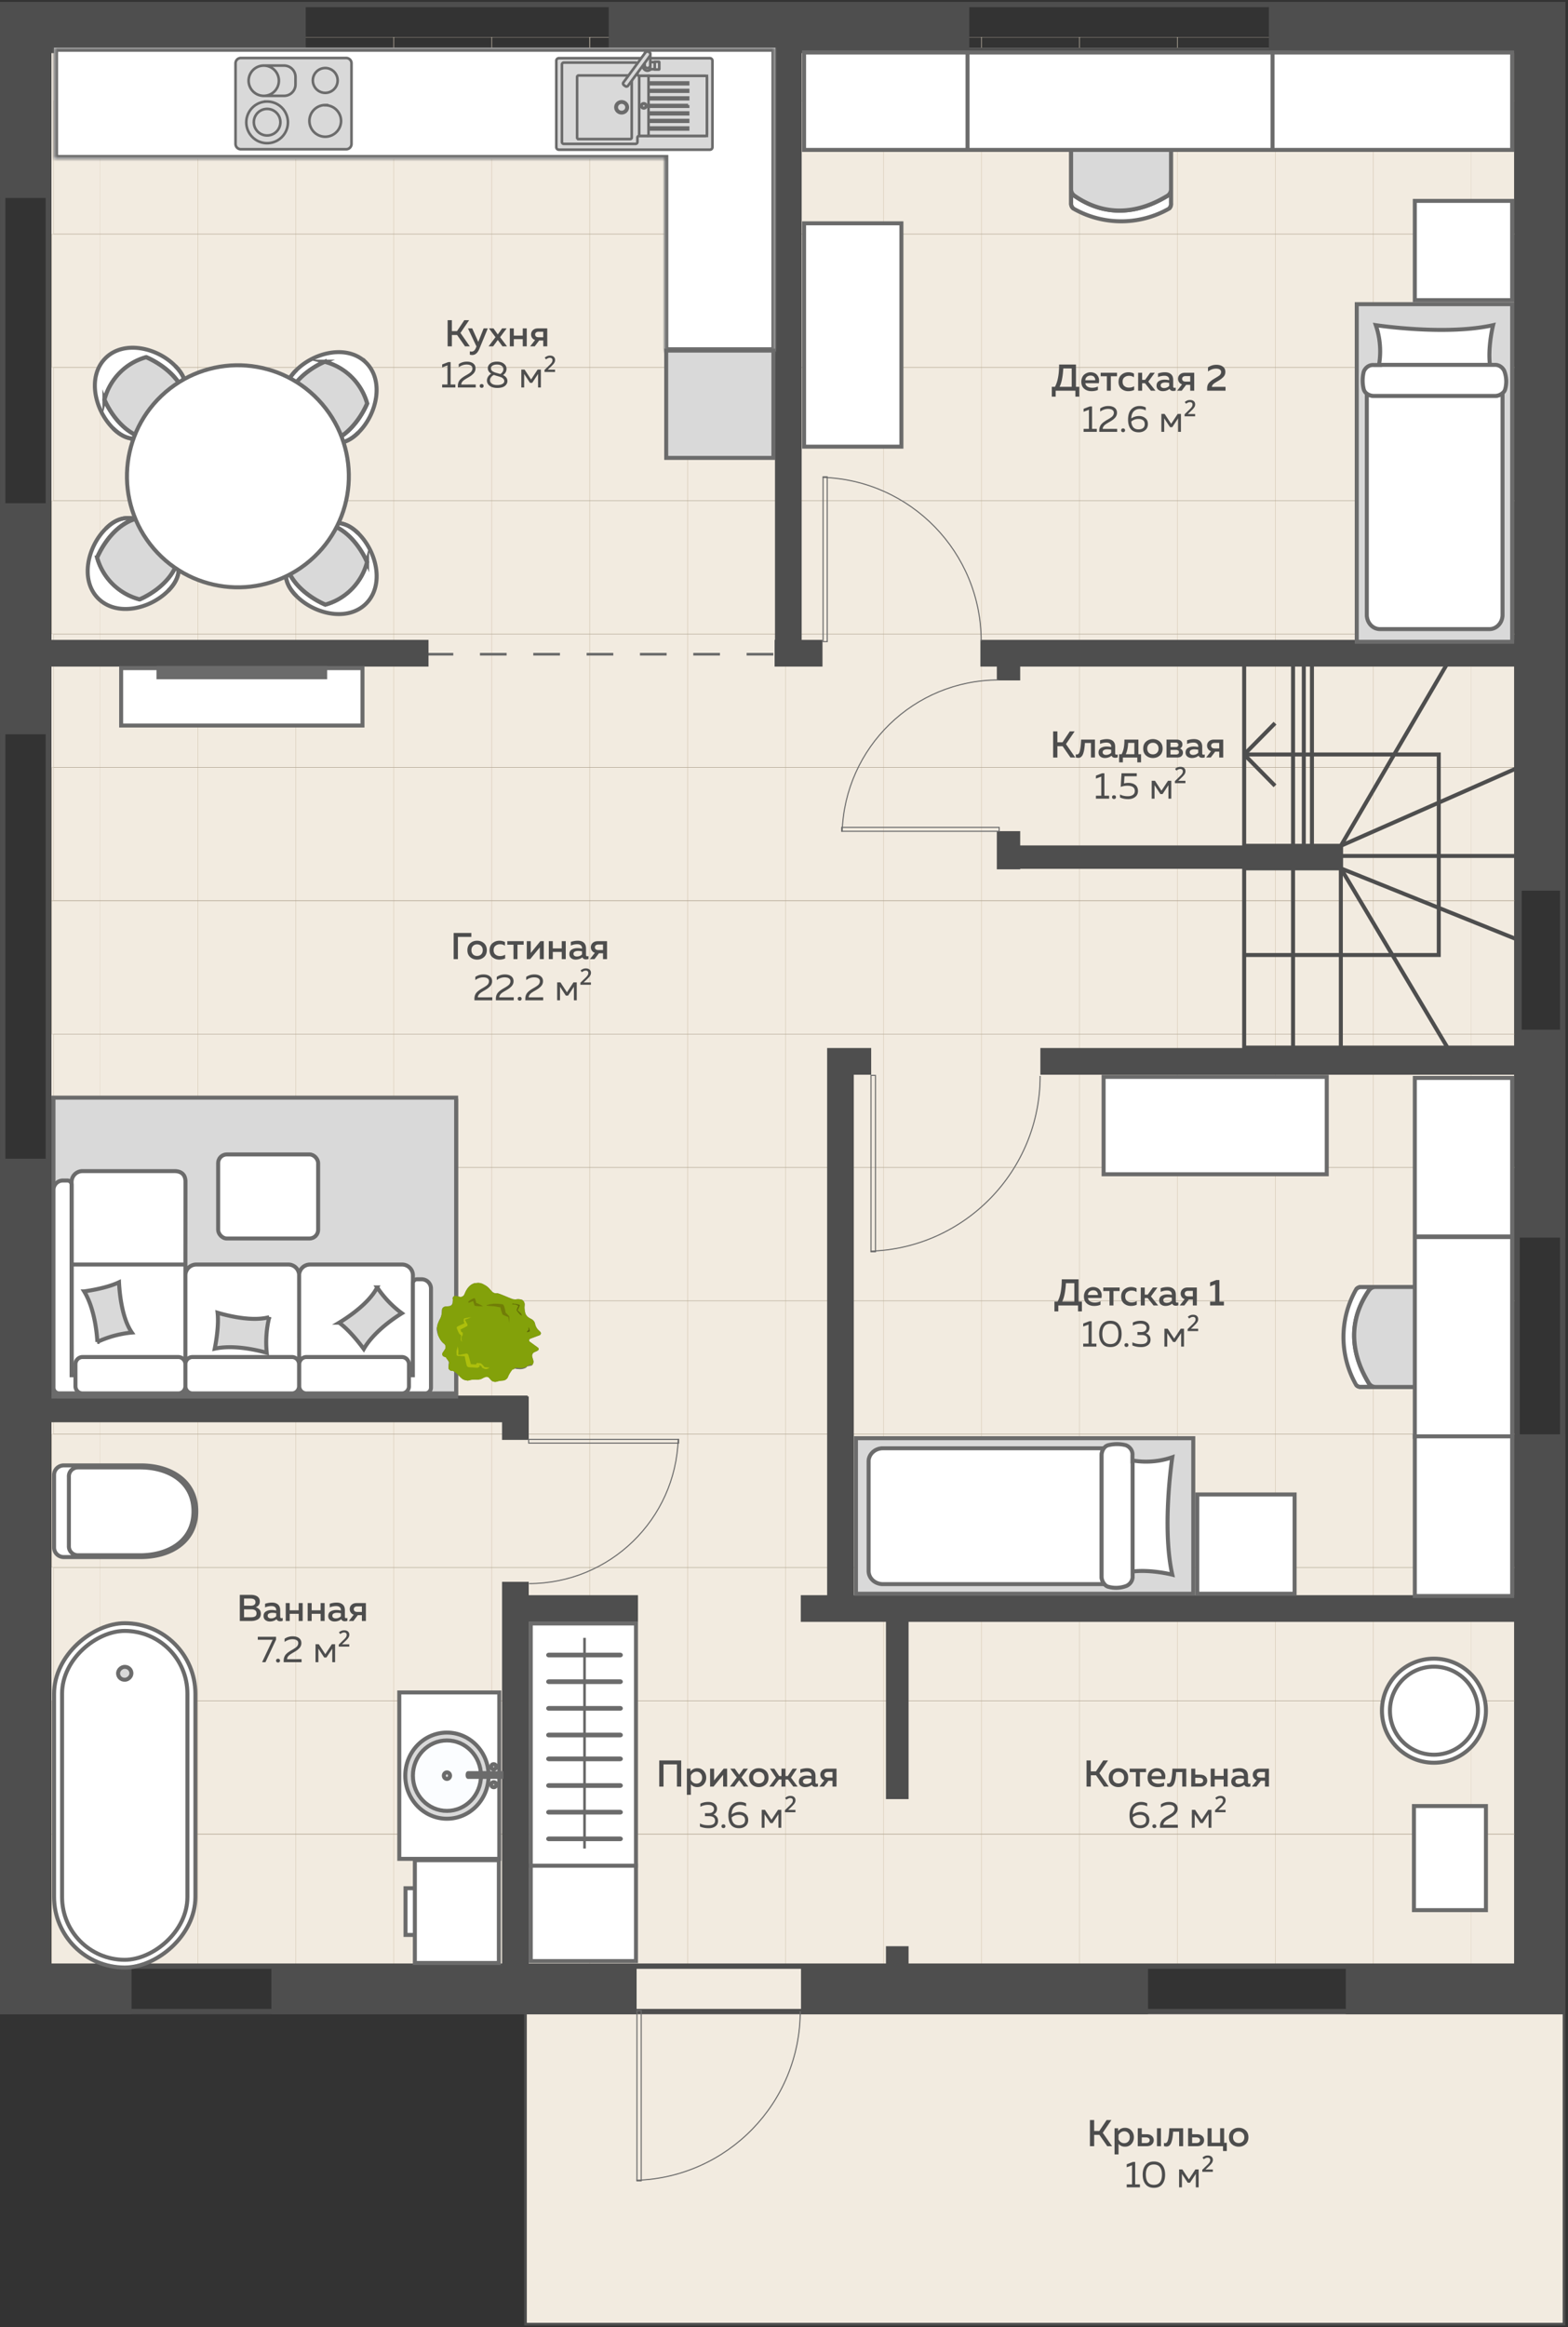 <?xml version="1.0" encoding="UTF-8"?> <svg xmlns="http://www.w3.org/2000/svg" width="588" height="872" fill="none"><rect width="100%" height="100%" fill="#333333" stroke="none"/> <path fill="#F2EBE0" d="M238.651 735.533h63.963v19.168h-63.963z"></path> <path fill="#F2EBE0" d="M19.275 17.906h548.529v718.333H19.275z"></path> <path fill="#F2EBE0" d="M19.275 17.906h548.529v718.333H19.275z"></path> <path stroke="#D8CBB8" stroke-width=".1" d="M74.142 736.142h-36.63V13.92h36.63zM147.61 736.142h-36.63V13.92h36.63zM221.078 736.142h-36.63V13.92h36.63zM257.814 736.142h-36.63V13.92h36.63zM110.877 737.145h-36.63V13.921h36.63zM184.346 737.145h-36.63V13.921h36.63z"></path> <path stroke="#D8CBB8" stroke-width=".1" d="M257.814 737.145h-36.63V13.921h36.63zM294.547 737.145h-36.63V13.921h36.63zM331.274 736.142h-36.63V13.92h36.63zM404.742 737.145h-36.63V13.921h36.63zM478.21 736.142h-36.63V13.92h36.63zM514.946 736.142h-36.63V13.92h36.63zM368.01 737.145h-36.63V13.921h36.63zM441.477 737.145h-36.63V13.921h36.63z"></path> <path stroke="#D8CBB8" stroke-width=".1" d="M514.946 737.145h-36.63V13.921h36.63zM551.679 737.145h-36.63V13.921h36.63z"></path> <path stroke="#B1A693" stroke-width=".1" d="M20.104 87.645V37.789h549.743v49.856zM20.105 187.569v-49.856h549.743v49.856zM20.105 287.494v-49.856h549.743v49.856zM20.105 337.456V287.6h549.743v49.856zM19.341 137.608V87.752h550.505v49.856zM19.341 237.531v-49.856h550.505v49.856z"></path> <path stroke="#B1A693" stroke-width=".1" d="M19.341 337.456V287.6h550.505v49.856zM19.341 387.417v-49.856h550.505v49.856zM20.105 437.373v-49.856h549.743v49.856zM20.105 537.298v-49.856h549.743v49.856zM20.105 637.22v-49.855h549.743v49.856zM20.105 687.183v-49.856h549.743v49.856zM19.341 487.337v-49.856h550.505v49.856zM19.341 587.259v-49.856h550.505v49.856z"></path> <path stroke="#B1A693" stroke-width=".1" d="M19.341 687.183v-49.856h550.505v49.856zM19.341 737.145v-49.856h550.505v49.856z"></path> <path stroke="#6B6B6B" stroke-dasharray="10 10" d="M159.98 245.126h130.793"></path> <path fill="#F2EBE0" stroke="#4E4E4E" stroke-width=".998" d="M197.057 870.823V753.528H586.51v117.295z"></path> <path stroke="#4E4E4E" stroke-width="2" d="M1.012 1.701h585v752h-585z"></path> <path stroke="#4E4E4E" stroke-width="2" d="M18.127 18.906h550.771v717.775H18.127z"></path> <path stroke="#4E4E4E" stroke-width="1.5" d="M502.811 316.911v3.802m0-3.802 67.085-29.566m-67.085 29.566 40.001-68.425m-40.001 68.425h-10.833m10.833 8.448h-17.917m17.917 0v67.158m0-67.158 40.001 67.158m-40.001-67.158 67.085 27.032m-67.085-27.032v-4.646m-17.917 71.804h-18.333v-34.688m18.333 34.688v-67.158m0 67.158h17.917m-17.917-67.158h-18.333v32.47m36.25 34.688h40.001m0 0h27.084v-40.126m0 0v-31.678m0 0h-67.085m67.085 0v-33.368m0 0v-38.859h-27.084m0 0H491.978m0 0v68.425m0-68.425h-3.057m3.057 68.425h-3.057m0 0v-68.425m0 68.425h-4.027m4.027-68.425h-4.027m0 0h-18.333v34.213m18.333-34.213v68.425m0 0h-18.333v-34.212m0 0h72.976v75.13h-72.976m0-75.13 11.571-11.73m-11.571 11.73 11.571 11.729"></path> <path fill="#4E4E4E" fill-rule="evenodd" d="M475.821.701H587.01v333.016h-19v-83.966H382.575v5.194h-8.759v-5.194h-6.165v-10H568.01V19.701h-92.189v-19Zm-112.333 19v-19H228.262v19h62.359v220.05h-.149v10h17.962v-10h-7.813V19.701h62.867Zm10.328 291.724h8.759v5.343h121.084v8.758H382.575v.194h-8.759v-14.295Zm-213.125-61.674H19.011v25.383h-19v-25.383H.01v-61.196h19v51.196h141.681v10ZM19.011 74.174h-19V19.7H.01v-19h114.636v19H19.011v54.473Zm-19 359.974h19v88.75h178.85v.33h.412V539.5h-10v-6.602H19.011v202.803h30.33v19H.01V434.148Zm101.758 320.553v-19h86.504V592.673h10v5.012h40.969v10h-40.969v128.016h40.44v19H101.769Zm198.61 0v-19h31.854v-6.494h8.483v6.494h89.801v19H300.379Zm204.294 0v-19h63.337V607.685H340.716v66.419h-8.483v-66.419h-31.942v-10h9.881V392.676h6.589v-.002h9.926v10h-6.515v195.011H568.01v-60.27h19v217.286h-82.337Zm82.337-290.994h-19v-61.033H390.135v-10H568.01v-6.869h19v77.902Z" clip-rule="evenodd"></path> <path stroke="#6B6B6B" stroke-width=".4" d="M300.095 753.52c0 34.367-27.332 62.349-61.444 63.396"></path> <path stroke="#6B6B6B" stroke-width=".4" d="M238.851 817.134h1.606v-63.801h-1.606zM198.39 593.341c30.323 0 55.013-24.116 55.937-54.215"></path> <path stroke="#6B6B6B" stroke-width=".4" d="M254.496 539.326v1.37h-56.248v-1.37zM367.947 240.238c0-33.27-26.459-60.359-59.483-61.373"></path> <path stroke="#6B6B6B" stroke-width=".4" d="M308.664 178.661h1.542v61.753h-1.542zM390.058 403.131c0 35.595-28.309 64.577-63.641 65.662"></path> <path stroke="#6B6B6B" stroke-width=".4" d="M326.617 469.026h1.678V402.93h-1.678zM374.523 254.768c-31.826 0-57.74 25.311-58.71 56.902"></path> <path stroke="#6B6B6B" stroke-width=".4" d="M315.627 311.47v-1.458h59.056v1.458z"></path> <circle cx="537.728" cy="640.966" r="19.5" fill="#fff" stroke="#6B6B6B" stroke-miterlimit="10" stroke-width="1.5"></circle> <circle cx="537.729" cy="640.966" r="16.5" fill="#fff" stroke="#6B6B6B" stroke-miterlimit="10" stroke-width="1.5"></circle> <path fill="#fff" stroke="#6B6B6B" stroke-miterlimit="10" stroke-width="1.5" d="M530.228 676.697h27v39h-27z"></path> <path fill="#fff" stroke="#6B6B6B" stroke-width="1.5" d="M238.491 734.783h-39.448v-35.804h39.448z"></path> <path fill="#fff" stroke="#6B6B6B" stroke-width="1.5" d="M238.49 699.053h-39.448v-90.766h39.448z"></path> <path fill="#6B6B6B" d="M205.84 659.902h26.705c.271-.004.53-.1.72-.266a.829.829 0 0 0 .296-.623.812.812 0 0 0-.298-.616 1.104 1.104 0 0 0-.718-.256H205.84c-.269 0-.528.092-.718.256a.812.812 0 0 0-.298.616c0 .233.106.457.296.623.191.166.449.262.72.266Zm0 9.987h26.705c.271-.004.53-.1.72-.266a.829.829 0 0 0 .296-.623.812.812 0 0 0-.298-.616 1.104 1.104 0 0 0-.718-.256H205.84c-.269 0-.528.092-.718.256a.812.812 0 0 0-.298.616c0 .233.106.457.296.623.191.166.449.262.72.266Zm0 9.987h26.705c.269 0 .528-.092.718-.255a.815.815 0 0 0 .298-.617.827.827 0 0 0-.296-.622 1.119 1.119 0 0 0-.72-.266H205.84a1.12 1.12 0 0 0-.72.266.827.827 0 0 0-.296.622c0 .231.107.453.298.617.19.163.449.255.718.255Zm0 9.987h26.705c.269 0 .528-.092.718-.255a.815.815 0 0 0 .298-.617.827.827 0 0 0-.296-.622 1.119 1.119 0 0 0-.72-.266H205.84a1.12 1.12 0 0 0-.72.266.827.827 0 0 0-.296.622c0 .231.107.453.298.617.19.163.449.255.718.255Zm13.429-38.895v44.308-44.308ZM205.84 620.998h26.705c.271-.005.53-.1.72-.266a.83.83 0 0 0 .296-.623.815.815 0 0 0-.298-.617 1.108 1.108 0 0 0-.718-.255H205.84c-.269 0-.528.092-.718.255a.815.815 0 0 0-.298.617.83.83 0 0 0 .296.623c.191.166.449.261.72.266Zm0 9.987h26.705c.271-.005.53-.1.72-.266a.829.829 0 0 0 .296-.623.812.812 0 0 0-.298-.616 1.104 1.104 0 0 0-.718-.256H205.84c-.269 0-.528.092-.718.256a.812.812 0 0 0-.298.616c0 .233.106.457.296.623.191.166.449.261.72.266Zm0 9.987h26.705c.269 0 .528-.092.718-.256a.812.812 0 0 0 .298-.616.829.829 0 0 0-.296-.623 1.13 1.13 0 0 0-.72-.266H205.84c-.271.005-.529.1-.72.266a.829.829 0 0 0-.296.623c0 .231.107.453.298.616.19.164.449.256.718.256Zm0 9.987h26.705c.269 0 .528-.092.718-.256a.812.812 0 0 0 .298-.616.829.829 0 0 0-.296-.623 1.13 1.13 0 0 0-.72-.266H205.84c-.271.005-.529.1-.72.266a.829.829 0 0 0-.296.623c0 .231.107.453.298.616.19.164.449.256.718.256Zm13.429-38.896v44.309-44.309Z"></path> <path stroke="#6B6B6B" d="M219.196 613.68v78.932"></path> <rect width="129.008" height="53" x="73.275" y="608.188" fill="#fff" stroke="#6B6B6B" stroke-miterlimit="10" stroke-width="1.5" rx="26.5" transform="rotate(90 73.275 608.188)"></rect> <rect width="123.232" height="47" x="70.276" y="611.076" fill="#fff" stroke="#6B6B6B" stroke-miterlimit="10" stroke-width="1.5" rx="23.5" transform="rotate(90 70.276 611.076)"></rect> <rect width="4.814" height="5" x="49.276" y="624.554" fill="#D9D9D9" stroke="#6B6B6B" stroke-miterlimit="10" stroke-width="1.5" rx="2.407" transform="rotate(90 49.276 624.554)"></rect> <path fill="#fff" stroke="#6B6B6B" stroke-miterlimit="10" stroke-width="1.5" d="M52.778 583.41H23.942a3.72 3.72 0 0 1-2.593-1.045 3.518 3.518 0 0 1-1.074-2.523v-27.217c0-.946.387-1.853 1.074-2.522a3.72 3.72 0 0 1 2.593-1.045h28.836c11.5 0 20.834 5.973 20.834 17.162 0 11.19-9.334 17.19-20.834 17.19Zm-.306-33.596H29.137a3.494 3.494 0 0 0-1.306.297c-.411.182-.78.441-1.088.763a3.302 3.302 0 0 0-.703 1.111c-.156.412-.227.85-.209 1.289v26.001c-.018.439.053.877.21 1.289.156.412.395.79.702 1.111.307.322.677.581 1.088.763.41.182.855.283 1.306.297h23.335c11.112 0 20.085-5.676 20.085-16.461 0-10.784-9-16.514-20.085-16.514v.054Zm20.085 16.46c0-10.811-9-16.46-20.085-16.46H29.137a3.494 3.494 0 0 0-1.306.297c-.411.182-.78.441-1.088.763a3.302 3.302 0 0 0-.703 1.111c-.156.412-.227.85-.209 1.289v26.001c-.018.439.053.877.21 1.289.156.412.395.79.702 1.111.307.322.677.581 1.088.763.41.182.855.283 1.306.297h23.335c11.084 0 20.14-5.676 20.14-16.461h-.055Z"></path> <path fill="#fff" stroke="#6B6B6B" stroke-width="1.5" d="M187.227 634.128v62.362h-37.5v-62.362h37.5Z"></path> <path fill="#D9D9D9" stroke="#6B6B6B" stroke-miterlimit="10" stroke-width="1.5" d="M167.601 681.449c8.628 0 15.623-7.226 15.623-16.14 0-8.914-6.995-16.14-15.623-16.14-8.629 0-15.623 7.226-15.623 16.14 0 8.914 6.994 16.14 15.623 16.14Z"></path> <path fill="#FBFDFF" stroke="#6B6B6B" stroke-miterlimit="10" stroke-width="1.5" d="M167.602 678.51c7.05 0 12.765-5.91 12.765-13.201 0-7.29-5.715-13.201-12.765-13.201-7.05 0-12.765 5.911-12.765 13.201 0 7.291 5.715 13.201 12.765 13.201Z"></path> <path fill="#F2F2F2" stroke="#6B6B6B" stroke-miterlimit="10" stroke-width=".4" d="M167.603 666.833c.811 0 1.469-.683 1.469-1.525 0-.841-.658-1.524-1.469-1.524-.812 0-1.47.683-1.47 1.524 0 .842.658 1.525 1.47 1.525Z"></path> <path fill="#D9D9D9" stroke="#6B6B6B" stroke-miterlimit="10" stroke-width="1.5" d="M167.604 666.534c.646 0 1.17-.549 1.17-1.225 0-.677-.524-1.225-1.17-1.225-.646 0-1.17.548-1.17 1.225 0 .676.524 1.225 1.17 1.225Z"></path> <path fill="#F2F2F2" stroke="#6B6B6B" stroke-miterlimit="10" stroke-width="1.5" d="M175.596 664.364h12.433v1.416h-12.433c-.321 0-.321-1.416 0-1.416ZM185.125 662.914a.952.952 0 1 0 0-1.904.952.952 0 0 0 0 1.904ZM185.125 669.637a.953.953 0 1 0-.001-1.905.953.953 0 0 0 .001 1.905Z"></path> <path fill="#fff" stroke="#6B6B6B" stroke-width="1.5" d="M155.571 696.989v38.5h31.5v-38.5h-31.5ZM155.571 724.239v.75h-3.5v-17.5h3.5v16.75Z"></path> <mask id="a" fill="#fff"> <path fill-rule="evenodd" d="M290.773 59.565v72.046h-41.658V59.565H20.274V17.906h270.499v41.659Z" clip-rule="evenodd"></path> </mask> <path fill="#fff" fill-rule="evenodd" d="M290.773 59.565v72.046h-41.658V59.565H20.274V17.906h270.499v41.659Z" clip-rule="evenodd"></path> <path fill="#6B6B6B" d="M290.773 131.611h1.5v1.5h-1.5v-1.5Zm-41.658 0v1.5h-1.5v-1.5h1.5Zm0-72.046v-1.5h1.5v1.5h-1.5Zm-228.841 0v1.5h-1.5v-1.5h1.5Zm0-41.659h-1.5v-1.5h1.5v1.5Zm270.499 0v-1.5h1.5v1.5h-1.5Zm-1.5 113.705V59.565h3v72.046h-3Zm-40.158-1.5h41.658v3h-41.658v-3Zm1.5-70.546v72.046h-3V59.565h3Zm-230.341-1.5h228.841v3H20.274v-3Zm1.5-40.159v41.659h-3V17.906h3Zm268.999 1.5h-270.5v-3h270.5v3Zm-1.5 38.33v-39.83h3v39.83h-3Zm0 1.829v-1.83h3v1.83h-3Z" mask="url(#a)"></path> <path fill="#D9D9D9" stroke="#6B6B6B" stroke-miterlimit="10" stroke-width="1.5" d="M-.75.75h40.192v40.208H-.75z" transform="matrix(-1 0 0 1 289.273 130.611)"></path> <path fill="#D9D9D9" stroke="#6B6B6B" stroke-miterlimit="10" stroke-width=".977" d="M129.826 55.92H90.313a1.99 1.99 0 0 1-1.99-1.99V23.721c0-1.1.89-1.99 1.99-1.99h39.513c1.1 0 1.991.89 1.991 1.99V53.93c0 1.1-.891 1.99-1.991 1.99Z"></path> <path fill="#D9D9D9" d="M104.575 30.242a5.666 5.666 0 0 1-6.782 5.558 5.668 5.668 0 0 1 1.134-11.226 5.65 5.65 0 0 1 5.648 5.668Zm17.41-4.754a4.656 4.656 0 0 0-4.315 2.863 4.656 4.656 0 0 0 3.392 6.353 4.65 4.65 0 0 0 5.555-4.584 4.653 4.653 0 0 0-4.632-4.632Zm0 13.876a5.935 5.935 0 0 0-5.497 3.652 5.93 5.93 0 0 0 7.756 7.756 5.929 5.929 0 0 0 3.652-5.497 5.913 5.913 0 0 0-5.911-5.85v-.061Zm-21.798 1.442a4.978 4.978 0 1 0-.04 9.956 4.978 4.978 0 0 0 .04-9.956Zm0-2.763a7.801 7.801 0 1 0-.041 15.603 7.801 7.801 0 0 0 .041-15.603Zm-1.26-2.133h7.598a4.281 4.281 0 0 0 3.966-2.66 4.284 4.284 0 0 0 .32-1.647v-2.722a4.284 4.284 0 0 0-4.286-4.307h-7.68"></path> <path stroke="#6B6B6B" stroke-miterlimit="10" stroke-width=".977" d="M98.927 35.91h7.598a4.281 4.281 0 0 0 3.966-2.66 4.284 4.284 0 0 0 .32-1.647v-2.722a4.284 4.284 0 0 0-4.286-4.307h-7.68m5.73 5.668a5.666 5.666 0 0 1-6.782 5.558 5.668 5.668 0 0 1 1.134-11.226 5.65 5.65 0 0 1 5.648 5.668Zm17.41-4.754a4.656 4.656 0 0 0-4.315 2.863 4.656 4.656 0 0 0 3.392 6.353 4.65 4.65 0 0 0 5.555-4.584 4.653 4.653 0 0 0-4.632-4.632Zm0 13.876a5.935 5.935 0 0 0-5.497 3.652 5.93 5.93 0 0 0 7.756 7.756 5.929 5.929 0 0 0 3.652-5.497 5.913 5.913 0 0 0-5.911-5.85v-.061Zm-21.798 1.442a4.978 4.978 0 1 0-.04 9.956 4.978 4.978 0 0 0 .04-9.956Zm0-2.763a7.801 7.801 0 1 0-.041 15.603 7.801 7.801 0 0 0 .041-15.603Z"></path> <path fill="#D9D9D9" stroke="#6B6B6B" stroke-miterlimit="10" stroke-width=".979" d="M239.67 50.921a.63.63 0 0 0-.627.628v1.689a.717.717 0 0 1-.737.671h-26.825a.714.714 0 0 1-.758-.671V24.139a.718.718 0 0 1 .758-.693h26.825a.718.718 0 0 1 .674.421c.038.086.06.178.063.272v3.66a.63.63 0 0 0 .627.627h24.747a.627.627 0 0 1 .671.585v21.326a.63.63 0 0 1-.214.431.618.618 0 0 1-.457.153H239.67Zm27.497 4.222V22.775a.975.975 0 0 0-.953-.974h-56.617a.976.976 0 0 0-.974.974v32.368a.976.976 0 0 0 .974.953h56.617a.958.958 0 0 0 .674-.28.945.945 0 0 0 .279-.673Zm-27.497-4.222a.63.63 0 0 0-.627.628v1.689a.717.717 0 0 1-.737.671h-26.825a.714.714 0 0 1-.758-.671V24.139a.718.718 0 0 1 .758-.693h26.825a.718.718 0 0 1 .674.421c.038.086.06.178.063.272v3.66a.63.63 0 0 0 .627.627h24.747a.627.627 0 0 1 .671.585v21.326a.63.63 0 0 1-.214.431.618.618 0 0 1-.457.153H239.67Z"></path> <path fill="#D9D9D9" stroke="#6B6B6B" stroke-miterlimit="10" stroke-width=".979" d="M216.981 28.273h19.355c.311 0 .563.252.563.562v22.712c0 .311-.252.563-.563.563h-19.355a.563.563 0 0 1-.563-.563V28.835c0-.31.252-.563.563-.563ZM265.089 50.92h-21.911V28.427h21.911V50.92Zm-7.037-11.56h-14.874v.627h14.874v-.628Zm0-2.815h-14.874v.628h14.874v-.628Zm0-2.815h-14.874v.628h14.874v-.628Zm0-2.814h-14.874v.627h14.874v-.627Zm0 16.887h-14.874v.715h14.874v-.715Zm0-2.814h-14.874v.627h14.874v-.627Zm0-2.815h-14.874v.628h14.874v-.628Z"></path> <path fill="#D9D9D9" stroke="#6B6B6B" stroke-miterlimit="10" stroke-width=".979" d="M243.2 50.92h-3.508V28.405h3.508v22.517ZM230.794 40.205c0-1.232 1.038-2.23 2.317-2.23 1.28 0 2.317.998 2.317 2.23 0 1.231-1.037 2.23-2.317 2.23-1.279 0-2.317-.999-2.317-2.23Z"></path> <path fill="#D9D9D9" stroke="#6B6B6B" stroke-miterlimit="10" stroke-width=".979" d="M231.271 40.205c0-.98.823-1.775 1.84-1.775 1.016 0 1.84.795 1.84 1.775 0 .98-.824 1.776-1.84 1.776-1.017 0-1.84-.795-1.84-1.776ZM240.428 39.664c0-.527.446-.953.996-.953s.996.426.996.953c0 .526-.446.952-.996.952s-.996-.426-.996-.952Z"></path> <path fill="#D9D9D9" stroke="#6B6B6B" stroke-miterlimit="10" stroke-width=".979" d="M240.644 39.664c0-.419.349-.758.78-.758.43 0 .779.34.779.758a.769.769 0 0 1-.779.758.77.77 0 0 1-.78-.758ZM241.164 24.922c0-.861.727-1.56 1.624-1.56.897 0 1.624.699 1.624 1.56 0 .86-.727 1.558-1.624 1.558-.897 0-1.624-.698-1.624-1.558ZM247.054 26.046h-1.494a.173.173 0 0 1-.173-.173v-2.555c0-.096.077-.173.173-.173h1.494c.096 0 .173.077.173.173v2.555a.173.173 0 0 1-.173.173Z"></path> <path fill="#D9D9D9" stroke="#6B6B6B" stroke-miterlimit="10" stroke-width=".979" d="M245.364 25.939h-1.385a.152.152 0 0 1-.152-.152v-2.36c0-.084.068-.152.152-.152h1.385c.084 0 .152.068.152.152v2.36a.152.152 0 0 1-.152.152Z"></path> <path fill="#D9D9D9" stroke="#6B6B6B" stroke-miterlimit="10" stroke-width=".979" d="M242.81 25.505h-.022a1.039 1.039 0 0 1-1.039-1.04v-4.2c0-.574.465-1.039 1.039-1.039h.022c.574 0 1.039.465 1.039 1.04v4.2c0 .574-.465 1.039-1.039 1.039Z"></path> <path fill="#D9D9D9" stroke="#6B6B6B" stroke-miterlimit="10" stroke-width=".979" d="M243.423 19.522a1.038 1.038 0 0 0-1.453.222l-8.177 11.133a.71.71 0 0 0 .152.999l.559.41a.714.714 0 0 0 .999-.153L243.68 21a1.04 1.04 0 0 0-.257-1.478Z"></path> <path fill="#fff" stroke="#6B6B6B" stroke-miterlimit="10" stroke-width="1.5" d="M137.276 226.162c6.884-6.883 4.075-19.328-2.835-26.239-3.69-3.689-7.352-4.598-11.055-3.593 9.761 3.015 14.276 14.276 14.276 14.276a22.39 22.39 0 0 1-15.625 15.9s-11.509-4.543-14.523-14.303c-.95 3.703-.097 7.365 3.593 11.054 6.855 6.966 19.355 9.719 26.169 2.905Zm-29.818-13.904c3.015 9.76 14.524 14.303 14.524 14.303a22.389 22.389 0 0 0 15.625-15.9s-4.46-11.316-14.276-14.276a29.496 29.496 0 0 0-15.873 15.873Z"></path> <path fill="#D9D9D9" d="M107.458 212.258c3.015 9.76 14.524 14.303 14.524 14.303a22.389 22.389 0 0 0 15.625-15.9s-4.46-11.316-14.276-14.276a29.496 29.496 0 0 0-15.873 15.873Z"></path> <path stroke="#6B6B6B" stroke-miterlimit="10" stroke-width="1.5" d="M134.441 199.923c-3.69-3.689-7.352-4.598-11.055-3.593 9.761 3.015 14.276 14.276 14.276 14.276a22.39 22.39 0 0 1-15.625 15.9s-11.509-4.543-14.523-14.303c-.95 3.703-.097 7.365 3.593 11.054m-3.649-10.999c3.015 9.76 14.524 14.303 14.524 14.303a22.389 22.389 0 0 0 15.625-15.9s-4.46-11.316-14.276-14.276a29.496 29.496 0 0 0-15.873 15.873Z"></path> <path fill="#fff" stroke="#6B6B6B" stroke-miterlimit="10" stroke-width="1.5" d="M39.542 134.213c-6.883 6.883-4.075 19.328 2.836 26.239 3.69 3.689 7.351 4.598 11.054 3.593-9.76-3.015-14.276-14.276-14.276-14.276a22.392 22.392 0 0 1 15.625-15.9s11.509 4.543 14.524 14.303c.95-3.703.096-7.365-3.593-11.054-6.856-6.966-19.356-9.719-26.17-2.905Zm29.818 13.904c-3.015-9.76-14.524-14.303-14.524-14.303a22.39 22.39 0 0 0-15.624 15.9s4.46 11.316 14.275 14.276a29.495 29.495 0 0 0 15.873-15.873Z"></path> <path fill="#D9D9D9" d="M69.36 148.117c-3.015-9.76-14.524-14.303-14.524-14.303a22.39 22.39 0 0 0-15.624 15.9s4.46 11.316 14.275 14.276a29.495 29.495 0 0 0 15.873-15.873Z"></path> <path stroke="#6B6B6B" stroke-miterlimit="10" stroke-width="1.5" d="M42.378 160.452c3.69 3.689 7.351 4.598 11.054 3.593-9.76-3.015-14.276-14.276-14.276-14.276a22.392 22.392 0 0 1 15.625-15.9s11.509 4.543 14.524 14.303c.95-3.703.096-7.365-3.593-11.054m3.648 10.999c-3.015-9.76-14.524-14.303-14.524-14.303a22.39 22.39 0 0 0-15.624 15.9s4.46 11.316 14.275 14.276a29.495 29.495 0 0 0 15.873-15.873Z"></path> <path fill="#fff" stroke="#6B6B6B" stroke-miterlimit="10" stroke-width="1.5" d="M137.297 135.903c-6.884-6.883-19.328-4.075-26.239 2.836-3.69 3.689-4.598 7.351-3.593 11.055 3.015-9.761 14.276-14.276 14.276-14.276a22.38 22.38 0 0 1 15.9 15.625s-4.543 11.508-14.304 14.523c3.704.95 7.365.097 11.055-3.593 6.966-6.856 9.719-19.355 2.905-26.17Zm-13.904 29.818c9.76-3.015 14.303-14.523 14.303-14.523a22.393 22.393 0 0 0-15.9-15.625s-11.316 4.46-14.276 14.276a29.491 29.491 0 0 0 15.873 15.872Z"></path> <path fill="#D9D9D9" d="M123.393 165.721c9.76-3.015 14.303-14.523 14.303-14.523a22.393 22.393 0 0 0-15.9-15.625s-11.316 4.46-14.276 14.276a29.491 29.491 0 0 0 15.873 15.872Z"></path> <path stroke="#6B6B6B" stroke-miterlimit="10" stroke-width="1.5" d="M111.058 138.739c-3.69 3.689-4.598 7.351-3.593 11.055 3.015-9.761 14.276-14.276 14.276-14.276a22.38 22.38 0 0 1 15.9 15.625s-4.543 11.508-14.304 14.523c3.704.95 7.365.097 11.055-3.593m-10.999 3.648c9.76-3.015 14.303-14.523 14.303-14.523a22.393 22.393 0 0 0-15.9-15.625s-11.316 4.46-14.276 14.276a29.491 29.491 0 0 0 15.873 15.872Z"></path> <path fill="#fff" stroke="#6B6B6B" stroke-miterlimit="10" stroke-width="1.5" d="M36.814 224.208c6.883 6.883 19.328 4.075 26.239-2.836 3.689-3.689 4.598-7.351 3.593-11.054-3.015 9.76-14.276 14.276-14.276 14.276a22.396 22.396 0 0 1-15.9-15.625s4.543-11.509 14.303-14.524c-3.703-.95-7.365-.096-11.055 3.593-6.965 6.856-9.719 19.356-2.904 26.17Zm13.904-29.818c-9.76 3.015-14.303 14.524-14.303 14.524a22.394 22.394 0 0 0 15.9 15.625s11.316-4.461 14.276-14.276a29.495 29.495 0 0 0-15.873-15.873Z"></path> <path fill="#D9D9D9" d="M50.718 194.39c-9.76 3.015-14.303 14.524-14.303 14.524a22.394 22.394 0 0 0 15.9 15.625s11.316-4.461 14.276-14.276a29.495 29.495 0 0 0-15.873-15.873Z"></path> <path stroke="#6B6B6B" stroke-miterlimit="10" stroke-width="1.5" d="M63.053 221.372c3.689-3.689 4.598-7.351 3.593-11.054-3.015 9.76-14.276 14.276-14.276 14.276a22.396 22.396 0 0 1-15.9-15.625s4.543-11.509 14.303-14.524c-3.703-.95-7.365-.096-11.055 3.593m11-3.648c-9.76 3.015-14.303 14.524-14.303 14.524a22.394 22.394 0 0 0 15.9 15.625s11.316-4.461 14.276-14.276a29.495 29.495 0 0 0-15.873-15.873Z"></path> <circle cx="89.212" cy="178.461" r="41.605" fill="#fff" stroke="#6B6B6B" stroke-width="1.5" transform="rotate(49.4 89.212 178.461)"></circle> <path fill="#D9D9D9" stroke="#6B6B6B" stroke-miterlimit="10" stroke-width="1.5" d="M171.055 412.445v110.811h-151V412.445z"></path> <rect width="37.5" height="31.5" x="119.305" y="465.215" fill="#fff" stroke="#6B6B6B" stroke-width="1.5" rx="3.25" transform="rotate(-180 119.305 465.215)"></rect> <path fill="#fff" d="M69.524 516.45h42.66v-37.405a4.075 4.075 0 0 0-4.078-4.078H73.602a4.078 4.078 0 0 0-4.078 4.078v37.405Zm-42.66 0h42.66v-37.405l.003-4.078c.008-8.642.028-28.52.028-36 0-3.782-3.028-4-4.11-4h-34.52a4.078 4.078 0 0 0-4.079 4.078l.008 35.922.01 41.483Zm85.32 0h42.661v-37.405a4.076 4.076 0 0 0-4.079-4.078h-34.52a4.078 4.078 0 0 0-4.079 4.078l.017 37.405Z"></path> <path stroke="#6B6B6B" stroke-miterlimit="10" stroke-width="1.5" d="M69.524 516.45h42.66m-42.66 0v-37.405m0 37.405h-42.66l-.01-41.483m85.33 41.483v-37.405a4.075 4.075 0 0 0-4.078-4.078H73.602a4.078 4.078 0 0 0-4.078 4.078m42.66 37.405h42.661v-37.405a4.076 4.076 0 0 0-4.079-4.078h-34.52a4.078 4.078 0 0 0-4.079 4.078l.017 37.405Zm-42.66-37.405.003-4.078m0 0c.008-8.642.028-28.52.028-36 0-3.782-3.028-4-4.11-4h-34.52a4.078 4.078 0 0 0-4.079 4.078l.008 35.922m42.673 0H26.854"></path> <path fill="#fff" stroke="#6B6B6B" stroke-miterlimit="10" stroke-width="1.5" d="M22.205 523.242a2.152 2.152 0 0 1-1.992-1.339 2.15 2.15 0 0 1-.159-.828v-74.063a3.515 3.515 0 0 1 3.516-3.516h1.706a1.572 1.572 0 0 1 1.57 1.57v71.385h127.982v-34.385a1.572 1.572 0 0 1 1.569-1.57h1.707a3.515 3.515 0 0 1 3.515 3.516v37.063a2.155 2.155 0 0 1-1.323 2.002 2.153 2.153 0 0 1-.827.165H22.205Z"></path> <path fill="#fff" stroke="#6B6B6B" stroke-miterlimit="10" stroke-width="1.5" d="M69.524 520.578v-8.259a2.698 2.698 0 0 0-2.696-2.697H30.993a2.7 2.7 0 0 0-2.696 2.697v8.259a2.677 2.677 0 0 0 2.696 2.679h35.835a2.685 2.685 0 0 0 2.696-2.679Zm81.226 2.679h-35.835a2.69 2.69 0 0 1-2.491-1.65 2.673 2.673 0 0 1-.205-1.029v-8.259a2.7 2.7 0 0 1 .789-1.907 2.701 2.701 0 0 1 1.907-.79h35.835a2.696 2.696 0 0 1 2.61 2.697v8.259a2.68 2.68 0 0 1-2.61 2.679Zm-41.279 0H72.203a2.681 2.681 0 0 1-2.68-2.679v-8.259a2.679 2.679 0 0 1 2.68-2.697h37.268a2.674 2.674 0 0 1 1.901.791 2.672 2.672 0 0 1 .778 1.906v8.259a2.67 2.67 0 0 1-.784 1.894 2.678 2.678 0 0 1-1.895.785Z"></path> <path fill="#D9D9D9" stroke="#6B6B6B" stroke-width="1.5" d="m31.56 485.031.442-.063A72.102 72.102 0 0 0 36 484.27c2.73-.559 6.026-1.414 8.627-2.653a62.684 62.684 0 0 0 .716 6.914c.636 3.93 1.826 8.621 4.099 11.926-4.426.41-8.9 1.624-12.921 3.506a60.16 60.16 0 0 0-.74-6.465c-.665-3.9-1.902-8.679-4.222-12.467ZM80.52 506.499l.086-.439c.195-1.008.443-2.413.656-4.005.37-2.762.648-6.156.333-9.02a62.633 62.633 0 0 0 6.765 1.599c3.92.692 8.742 1.112 12.61.053a39.443 39.443 0 0 0-.94 13.355 59.92 59.92 0 0 0-6.348-1.428c-3.903-.655-8.822-1.059-13.162-.115ZM136.417 506.616a71.803 71.803 0 0 0-2.788-3.54c-1.793-2.132-4.117-4.62-6.448-6.315a62.73 62.73 0 0 0 5.736-3.929c3.15-2.434 6.705-5.717 8.525-9.292a39.434 39.434 0 0 0 9.246 9.683 60.342 60.342 0 0 0-5.329 3.734c-3.11 2.446-6.72 5.813-8.942 9.659Z"></path> <path fill="#D9D9D9" stroke="#6B6B6B" stroke-miterlimit="10" stroke-width="1.5" d="M171.055 411.274v110.811h-151V411.274z"></path> <rect width="37.5" height="31.5" x="119.305" y="464.044" fill="#fff" stroke="#6B6B6B" stroke-width="1.5" rx="3.25" transform="rotate(-180 119.305 464.044)"></rect> <path fill="#fff" d="M69.524 515.279h42.66v-37.404a4.077 4.077 0 0 0-4.078-4.079H73.602a4.078 4.078 0 0 0-4.078 4.079v37.404Zm-42.66 0h42.66v-37.404l.003-4.079c.008-8.642.028-23.52.028-31 0-3.782-3.028-4-4.11-4h-34.52a4.078 4.078 0 0 0-4.079 4.079l.008 30.921.01 41.483Zm85.32 0h42.661v-37.404a4.078 4.078 0 0 0-4.079-4.079h-34.52a4.078 4.078 0 0 0-4.079 4.079l.017 37.404Z"></path> <path stroke="#6B6B6B" stroke-miterlimit="10" stroke-width="1.5" d="M69.524 515.279h42.66m-42.66 0v-37.404m0 37.404h-42.66l-.01-41.483m85.33 41.483v-37.404a4.077 4.077 0 0 0-4.078-4.079H73.602a4.078 4.078 0 0 0-4.078 4.079m42.66 37.404h42.661v-37.404a4.078 4.078 0 0 0-4.079-4.079h-34.52a4.078 4.078 0 0 0-4.079 4.079l.017 37.404Zm-42.66-37.404.003-4.079m0 0c.008-8.642.028-23.52.028-31 0-3.782-3.028-4-4.11-4h-34.52a4.078 4.078 0 0 0-4.079 4.079l.008 30.921m42.673 0H26.854"></path> <path fill="#fff" stroke="#6B6B6B" stroke-miterlimit="10" stroke-width="1.5" d="M22.205 522.07a2.152 2.152 0 0 1-1.992-1.339 2.15 2.15 0 0 1-.159-.828V445.84a3.515 3.515 0 0 1 3.516-3.516h1.706a1.572 1.572 0 0 1 1.57 1.57v71.385h127.982v-34.385a1.572 1.572 0 0 1 1.569-1.57h1.707a3.515 3.515 0 0 1 3.515 3.516v37.063a2.155 2.155 0 0 1-1.323 2.002 2.153 2.153 0 0 1-.827.165H22.205Z"></path> <path fill="#fff" stroke="#6B6B6B" stroke-miterlimit="10" stroke-width="1.5" d="M69.524 519.407v-8.259a2.698 2.698 0 0 0-2.696-2.696H30.993a2.698 2.698 0 0 0-2.696 2.696v8.259a2.677 2.677 0 0 0 2.696 2.679h35.835a2.685 2.685 0 0 0 2.696-2.679Zm81.226 2.679h-35.835a2.69 2.69 0 0 1-2.491-1.65 2.673 2.673 0 0 1-.205-1.029v-8.259a2.7 2.7 0 0 1 .789-1.907 2.7 2.7 0 0 1 1.907-.789h35.835a2.695 2.695 0 0 1 2.61 2.696v8.259a2.68 2.68 0 0 1-2.61 2.679Zm-41.279 0H72.203a2.677 2.677 0 0 1-2.68-2.679v-8.259a2.679 2.679 0 0 1 2.68-2.696h37.268a2.673 2.673 0 0 1 2.48 1.665c.134.327.202.677.199 1.031v8.259a2.67 2.67 0 0 1-.784 1.894 2.678 2.678 0 0 1-1.895.785Z"></path> <path fill="#D9D9D9" stroke="#6B6B6B" stroke-width="1.5" d="m31.56 483.86.442-.063a71.17 71.17 0 0 0 3.998-.698c2.73-.559 6.026-1.414 8.627-2.653a62.684 62.684 0 0 0 .716 6.914c.636 3.93 1.826 8.621 4.099 11.926-4.426.41-8.9 1.624-12.921 3.506a60.204 60.204 0 0 0-.74-6.465c-.665-3.9-1.902-8.679-4.222-12.467ZM80.52 505.328l.086-.439c.195-1.008.443-2.413.656-4.005.37-2.762.648-6.155.333-9.02a62.633 62.633 0 0 0 6.765 1.599c3.92.693 8.742 1.112 12.61.053a39.443 39.443 0 0 0-.94 13.355 59.92 59.92 0 0 0-6.348-1.428c-3.903-.655-8.822-1.059-13.162-.115ZM136.417 505.445a71.803 71.803 0 0 0-2.788-3.54c-1.793-2.132-4.117-4.62-6.448-6.315a62.783 62.783 0 0 0 5.736-3.929c3.15-2.434 6.705-5.717 8.525-9.292a39.417 39.417 0 0 0 9.246 9.683 60.342 60.342 0 0 0-5.329 3.734c-3.11 2.446-6.72 5.813-8.942 9.659Z"></path> <path fill="#fff" d="M135.931 250.338v21.5h-90.5v-21.5z"></path> <path stroke="#6B6B6B" stroke-width="1.5" d="M135.931 250.338v21.5h-90.5v-21.5z"></path> <path fill="#6B6B6B" d="M122.681 254.503h-64v-5h64z"></path> <path fill="#fff" stroke="#6B6B6B" stroke-miterlimit="10" stroke-width="1.5" d="M402.52 78.145a2.39 2.39 0 0 1-.857-2.007v-5.12a2.968 2.968 0 0 0 1.354 2.436c15.799 10.85 30.086 2.729 34.69 0a2.927 2.927 0 0 0 1.422-2.437v5.234a2.246 2.246 0 0 1-.745 1.917 36.126 36.126 0 0 1-35.864-.023Zm36.609-7.195V48.392a3.023 3.023 0 0 0-3.069-2.955h-31.328a3.026 3.026 0 0 0-3.069 2.955V70.95a2.967 2.967 0 0 0 1.354 2.436c15.799 10.85 30.086 2.73 34.69 0a2.926 2.926 0 0 0 1.422-2.436Z"></path> <path fill="#D9D9D9" d="M439.129 70.95V48.392a3.023 3.023 0 0 0-3.069-2.955h-31.328a3.026 3.026 0 0 0-3.069 2.955v22.557a2.967 2.967 0 0 0 1.354 2.437c15.799 10.85 30.086 2.73 34.69 0a2.927 2.927 0 0 0 1.422-2.436Z"></path> <path stroke="#6B6B6B" stroke-miterlimit="10" stroke-width="1.5" d="M402.52 78.145a2.39 2.39 0 0 1-.857-2.007v-5.12a2.968 2.968 0 0 0 1.354 2.435c15.799 10.85 30.086 2.73 34.69 0a2.927 2.927 0 0 0 1.422-2.436v5.234a2.246 2.246 0 0 1-.745 1.917m.745-7.219V48.392a3.023 3.023 0 0 0-3.069-2.955h-31.328a3.026 3.026 0 0 0-3.069 2.955v22.557a2.967 2.967 0 0 0 1.354 2.437c15.799 10.85 30.086 2.73 34.69 0a2.927 2.927 0 0 0 1.422-2.436Z"></path> <path fill="#fff" stroke="#6B6B6B" stroke-miterlimit="10" stroke-width="1.5" d="M508.579 483.063a2.388 2.388 0 0 1 2.007-.858h5.121a2.975 2.975 0 0 0-2.436 1.354c-10.851 15.799-2.73 30.086 0 34.691a2.942 2.942 0 0 0 2.436 1.422h-5.234a2.27 2.27 0 0 1-1.048-.141 2.27 2.27 0 0 1-.869-.604 36.133 36.133 0 0 1 .023-35.864Zm7.196 36.609h22.557a3.024 3.024 0 0 0 2.955-3.07v-31.327a3.022 3.022 0 0 0-2.955-3.07h-22.557a2.982 2.982 0 0 0-2.437 1.354c-10.85 15.799-2.729 30.086 0 34.691a2.94 2.94 0 0 0 2.437 1.422Z"></path> <path fill="#D9D9D9" d="M515.775 519.672h22.557a3.024 3.024 0 0 0 2.955-3.07v-31.327a3.022 3.022 0 0 0-2.955-3.07h-22.557a2.982 2.982 0 0 0-2.437 1.354c-10.85 15.799-2.729 30.086 0 34.691a2.94 2.94 0 0 0 2.437 1.422Z"></path> <path stroke="#6B6B6B" stroke-miterlimit="10" stroke-width="1.5" d="M508.579 483.063a2.388 2.388 0 0 1 2.007-.858h5.121a2.975 2.975 0 0 0-2.436 1.354c-10.85 15.799-2.73 30.086 0 34.691a2.942 2.942 0 0 0 2.436 1.422h-5.233a2.273 2.273 0 0 1-1.049-.141 2.27 2.27 0 0 1-.869-.604m7.219.745h22.557a3.024 3.024 0 0 0 2.955-3.07v-31.327a3.022 3.022 0 0 0-2.955-3.07h-22.557a2.982 2.982 0 0 0-2.437 1.354c-10.85 15.799-2.729 30.086 0 34.691a2.94 2.94 0 0 0 2.437 1.422Z"></path> <path fill="#fff" stroke="#6B6B6B" stroke-width="1.5" d="M301.528 56.17v-36.5h181.884v36.5zM530.553 463.507h36.5v74.869h-36.5zM530.553 403.881h36.5v59.391h-36.5z"></path> <path fill="#fff" stroke="#6B6B6B" stroke-width="1.5" d="M530.553 538.174h36.5v59.828h-36.5zM477.2 56.17v-36.5h89.853v36.5zM301.528 56.17v-36.5h61.296v36.5zM301.528 83.671h36.5v83.681h-36.5zM497.531 403.479v36.5H413.85v-36.5zM530.553 75.27h36.5v37.195h-36.5zM448.978 559.947h36.5v37.195h-36.5z"></path> <path fill="#D9D9D9" stroke="#6B6B6B" stroke-width="1.5" d="M567.053 240.466h-58.271v-126.5h58.271v126.5Z"></path> <path fill="#fff" stroke="#6B6B6B" stroke-miterlimit="10" stroke-width="1.5" d="M515.923 121.833s26.171 4.003 43.988 0c0 0-3.12 12.316 0 19.623 0 0-28.737-4.536-43.988 0a30.191 30.191 0 0 0 0-19.623ZM560.583 148.343a4.334 4.334 0 0 0 2.872-1.066v83.092c0 1.419-.519 2.779-1.443 3.782-.923 1.003-2.176 1.567-3.483 1.567H517.5c-1.301.005-2.55-.548-3.476-1.539-.927-.991-1.454-2.339-1.469-3.751v-82.993a4.5 4.5 0 0 0 2.745.908h45.283Z"></path> <path fill="#fff" stroke="#6B6B6B" stroke-miterlimit="10" stroke-width="1.5" d="M517.501 136.777h-2.273a3.523 3.523 0 0 0-2.279.556 4.003 4.003 0 0 0-1.538 1.911 13.469 13.469 0 0 0 0 6.651 3.008 3.008 0 0 0 1.072 1.54 4.509 4.509 0 0 0 2.745.908h45.265a4.332 4.332 0 0 0 2.963-1.066c.427-.315.757-.762.946-1.283a10.94 10.94 0 0 0-.309-7.046 4.076 4.076 0 0 0-1.566-1.723 3.633 3.633 0 0 0-2.179-.507h-42.847v.059Z"></path> <path fill="#D9D9D9" stroke="#6B6B6B" stroke-width="1.5" d="M320.978 597.143v-58.272h126.5v58.272h-126.5Z"></path> <path fill="#fff" stroke="#6B6B6B" stroke-miterlimit="10" stroke-width="1.5" d="M439.611 546.013s-4.003 26.17 0 43.987c0 0-12.316-3.12-19.623 0 0 0 4.536-28.736 0-43.987a30.204 30.204 0 0 0 19.623 0ZM413.101 590.673a4.343 4.343 0 0 0 1.066 2.872h-83.092c-1.418 0-2.779-.519-3.782-1.443-1.003-.924-1.566-2.177-1.566-3.484v-41.029c-.006-1.3.547-2.55 1.538-3.476.991-.926 2.339-1.454 3.751-1.468h82.993a4.51 4.51 0 0 0-.908 2.745v45.283Z"></path> <path fill="#fff" stroke="#6B6B6B" stroke-miterlimit="10" stroke-width="1.5" d="M424.668 547.59v-2.272a3.533 3.533 0 0 0-.557-2.28 4.009 4.009 0 0 0-1.911-1.538 13.469 13.469 0 0 0-6.651 0 3.007 3.007 0 0 0-1.539 1.073 4.5 4.5 0 0 0-.908 2.745v45.265a4.33 4.33 0 0 0 1.066 2.963c.314.427.761.756 1.282.945 2.313.678 4.814.569 7.046-.309a4.08 4.08 0 0 0 1.723-1.565 3.637 3.637 0 0 0 .508-2.18V547.59h-.059Z"></path> <path fill="#6B6B6B" d="m178.565 480.749-.362-.022a4.557 4.557 0 0 0-2.095 1.112l-.388.39a8.395 8.395 0 0 0-1.271 2.047l-.305.707a1.557 1.557 0 0 1-1.668.932l-1.534-.357a.984.984 0 0 0-1.123 1.33l-.072 1.137a1.449 1.449 0 0 1-1.28 1.371l-1.568.16a1.4 1.4 0 0 0-1.177 1.378l-.043.672a6.06 6.06 0 0 1-.564 2.351 12.416 12.416 0 0 0-1.094 2.524l-.02.31a2.947 2.947 0 0 0-.124 1.964c.068.647.257 1.275.557 1.851l.278.537c.338.73.806 1.392 1.381 1.955l.591.504a1.603 1.603 0 0 1 .244 1.883l-.861 1.295a.977.977 0 0 0-.16.889.978.978 0 0 0 .634.645l.724.046c.04.202.136.387.277.537.322.485.585 1.006.784 1.554l-.095 1.498a1.296 1.296 0 0 0 .832 1.609l.672.043a6.282 6.282 0 0 1 1.938 1.368 18.915 18.915 0 0 0 1.759 1.72c.459.293.982.469 1.525.511.169.039.344.05.517.033l.843-.206a9.237 9.237 0 0 1 2.45-.156 4.204 4.204 0 0 0 2.269-.582l.43-.232a1.503 1.503 0 0 1 1.861.117l.823.935a2.075 2.075 0 0 0 1.99.541 9.423 9.423 0 0 1 2.414-.418 2.332 2.332 0 0 0 1.788-1.184l.304-.707c.363-.718.789-1.402 1.271-2.046.213-.2.472-.344.754-.419a1.815 1.815 0 0 1 1.034.065l1.085.069c.8.052 1.6-.112 2.314-.476.241-.109.437-.298.553-.536l1.736-.357a1.864 1.864 0 0 0 .589-1.934l-.386-1.269a1.5 1.5 0 0 1 .735-1.769l1.176-.548c.592-.326.68-.891.082-1.292l-2.829-2.047c-.545-.398-.461-.912.076-1.189l3.562-1.33a.778.778 0 0 0 .085-1.344l-.782-.776a4.662 4.662 0 0 1-1.058-2.142 2.584 2.584 0 0 0-1.342-1.745l-.753-.411a3.369 3.369 0 0 1-1.504-1.652 8.973 8.973 0 0 1-.37-2.358l.049-.775a2.012 2.012 0 0 0-.961-2.033 4.66 4.66 0 0 0-2.378-.15l-.827-.053c-.672-.042-5.559-2.375-6.189-2.26a2.232 2.232 0 0 1-1.977-.747l-.726-.825a6.513 6.513 0 0 0-1.876-1.519l-.652-.353a3.997 3.997 0 0 0-2.572-.371Z" style="mix-blend-mode:multiply"></path> <path fill="#83A10A" d="m178.565 480.748-.362-.023a4.56 4.56 0 0 0-2.094 1.113l-.388.39a8.368 8.368 0 0 0-1.272 2.047l-.304.707a1.556 1.556 0 0 1-1.668.932l-1.535-.357a.98.98 0 0 0-.962.327.988.988 0 0 0-.16 1.003l-.072 1.136a1.45 1.45 0 0 1-1.281 1.372l-1.567.16a1.402 1.402 0 0 0-1.178 1.378l-.042.672a6.06 6.06 0 0 1-.564 2.351 12.475 12.475 0 0 0-1.095 2.524l-.019.31a2.691 2.691 0 0 0 .276 2.197l.474.704c.434.689.788 1.425 1.055 2.194.264.756.722 1.43 1.329 1.952l.398.285a1.503 1.503 0 0 1 .347 1.889l-.589 1.105a2.062 2.062 0 0 0 .234 2.038 10.7 10.7 0 0 1 1.372 2.11 2.328 2.328 0 0 0 1.74 1.2l.776.049c.795-.029 1.592.021 2.378.151a2.274 2.274 0 0 1 1.459 1.545l.296 1.056c.185.644.521 1.235.981 1.723a3.061 3.061 0 0 1 3.642-.133 6.58 6.58 0 0 1 2.03-.909 3.263 3.263 0 0 1 2.222.141l.549.346a.994.994 0 0 0 .416.194.99.99 0 0 0 1.116-.616l.541-1.159a.833.833 0 0 1 1.062-.519.836.836 0 0 1 .357.246l.878.886a2.637 2.637 0 0 1 2.169-2.381 2.65 2.65 0 0 1 1.145.049 2.31 2.31 0 0 1 .559-.639 4.093 4.093 0 0 1 2.12-.696l1.448.092a3.627 3.627 0 0 0 2.224-.689l.387.439a1.864 1.864 0 0 0 .59-1.934l-.387-1.269a1.507 1.507 0 0 1 .735-1.77l1.177-.548c.591-.325.679-.89.081-1.291l-2.828-2.047c-.546-.398-.462-.912.075-1.189l3.562-1.331a.773.773 0 0 0 .431-.647.778.778 0 0 0-.346-.696l-.781-.776a4.652 4.652 0 0 1-1.058-2.142 2.597 2.597 0 0 0-1.343-1.746l-.752-.41a3.37 3.37 0 0 1-1.505-1.652 8.93 8.93 0 0 1-.369-2.358l.049-.775a2.025 2.025 0 0 0-.961-2.033 4.662 4.662 0 0 0-2.378-.15l-.828-.053c-.672-.042-5.558-2.375-6.189-2.26a2.229 2.229 0 0 1-1.976-.748l-.727-.824a6.52 6.52 0 0 0-1.876-1.52l-.652-.352a3.99 3.99 0 0 0-2.572-.371Z"></path> <path fill="#83A10A" d="M177.751 487.856a1.148 1.148 0 0 0-1.261-.345c-.146.053-.28.134-.393.24l-.776.781a1.607 1.607 0 0 1-1.913-.121l-1.502-.874c-.649-.404-1.595 2.234-1.595 2.234.234.759.289 1.561.163 2.345a2.343 2.343 0 0 1-1.397 1.572l-1.06.347a7.265 7.265 0 0 0-2.118 1.474l-.55.484a4.04 4.04 0 0 0-1.116 2.057l-.02.31a4.307 4.307 0 0 0 .221 2.245l.278.536c.338.73.806 1.393 1.381 1.955l.591.505a1.603 1.603 0 0 1 .244 1.883l-.861 1.294a.986.986 0 0 0 .474 1.535l1.063.43a1.35 1.35 0 0 1 .832 1.609l-.205 1.596a1.293 1.293 0 0 0 .832 1.609l.672.043a6.248 6.248 0 0 1 1.938 1.368c.548.61 1.136 1.185 1.759 1.719l.259.017a1.14 1.14 0 0 1 1.366.553c.17.039.344.05.517.033l.844-.206a9.227 9.227 0 0 1 2.449-.156 4.196 4.196 0 0 0 2.269-.583l.43-.232a1.503 1.503 0 0 1 1.861.118l.823.934a2.072 2.072 0 0 0 1.99.542 9.423 9.423 0 0 1 2.414-.418 2.332 2.332 0 0 0 1.788-1.184l.304-.707a13.75 13.75 0 0 1 1.272-2.046c.24-.282.545-.503.888-.643a2.318 2.318 0 0 1 1.083-.166l1.086.069c.8.052 1.599-.112 2.314-.476.241-.109.436-.299.553-.536a1.97 1.97 0 0 0-.258-.846l-.471-.757a2.426 2.426 0 0 1-.286-2.041c.24-.668.614-1.28 1.1-1.798.18-.362.411-.697.686-.994a1.806 1.806 0 0 0-.232-1.26l-.242-.275a6.012 6.012 0 0 0-1.918-1.678l-.855-.417c-.705-.356-.872-.989-.429-1.428l2.377-2.288c.44-.387.049-.775-.571-.814l-3.05-.194a6.17 6.17 0 0 1-2.501-.677 2.533 2.533 0 0 1-1.342-1.745l.062-.982a7.408 7.408 0 0 0-.745-2.174l-.426-.65a5.48 5.48 0 0 0-1.866-1.674l-.362-.023a7.51 7.51 0 0 0-2.558-.578l.103.007a8.478 8.478 0 0 0-2.421.521l-.691.267a2.017 2.017 0 0 1-2.048-.441l-1.247-.805Z"></path> <path fill="#83A10A" d="m170.4 487.546-.153 2.428c.233.759.289 1.561.162 2.345a2.325 2.325 0 0 1-1.397 1.572l-1.06.348a7.274 7.274 0 0 0-2.053 1.27l-.55.484a4.04 4.04 0 0 0-1.116 2.057l-.02.31a4.307 4.307 0 0 0 .221 2.245l.278.536c.338.73.806 1.393 1.381 1.955l.591.505a1.605 1.605 0 0 1 .244 1.883l-.861 1.294a.986.986 0 0 0 .474 1.535l1.063.43a1.347 1.347 0 0 1 .832 1.609l-.205 1.596a1.294 1.294 0 0 0 .832 1.609l.672.042a6.282 6.282 0 0 1 1.938 1.368 18.79 18.79 0 0 0 1.759 1.72c.459.293.983.469 1.525.512.17.039.344.05.517.033l.844-.206a9.186 9.186 0 0 1 2.449-.156 4.196 4.196 0 0 0 2.269-.583l.43-.232a1.503 1.503 0 0 1 1.861.118l.823.934a2.072 2.072 0 0 0 1.99.541 9.421 9.421 0 0 1 2.414-.417 2.333 2.333 0 0 0 1.788-1.184l.304-.707c.364-.718.789-1.403 1.272-2.047a2.44 2.44 0 0 1 .924-.667l.249.171a1.865 1.865 0 0 1 .147-2.325l1.155-1.017a2.435 2.435 0 0 0 .671-2.396 13.593 13.593 0 0 1-.379-3.033 2.84 2.84 0 0 0-1.472-2.168l-.859-.366a16.072 16.072 0 0 1-2.587-1.772 3.1 3.1 0 0 1-.986-2.449l.085-1.344a5.17 5.17 0 0 0-.599-2.839l-.235-.378a2.282 2.282 0 0 0-2.222-.971l-1.161.289a8.087 8.087 0 0 1-2.966.124 3.733 3.733 0 0 1-2.351-1.394l-.429-.598a1.34 1.34 0 0 0-.98-.519 1.355 1.355 0 0 0-1.036.391l-1.097.916a1.033 1.033 0 0 1-1.757-.111l-1.048-2.297-1.102-.641a1.905 1.905 0 0 0-1.483-.353Z"></path> <path fill="#ADBF0C" d="m171.666 504.434.247 1.832-.121 1.912-.533-.605c.38-.001.76.023 1.137.072l2.366-.472a.775.775 0 0 1 .898.575l1.095 4.013-.891-.679 1.137.072c.36.048.723.071 1.086.068l.465.03c.155.01 0 0 0 0 .045-.208.147-.399.294-.552a.977.977 0 0 1 .517.033l.362.023a.977.977 0 0 1 .465.029c.399.229.75.533 1.034.896l.432.546.31.02c.153.034.31.043.466.029.366.122.758.147 1.137.072-.287.31-.663.522-1.077.606a1.638 1.638 0 0 1-.723-.046 2.163 2.163 0 0 1-.704-.355l-.259-.017-.174-.53a3.645 3.645 0 0 0-.849-.52l.019-.31-.029.465.135.319a2.112 2.112 0 0 1-.863.516 5.814 5.814 0 0 1-.672-.042l-1.241-.079c-.414 0-.829-.027-1.24-.078a.987.987 0 0 1-.891-.679 50.11 50.11 0 0 1-.834-4.048l.943.682-2.378-.15-1.137-.073a.517.517 0 0 1-.378-.594l-.028-1.195.477-1.786Z"></path> <path fill="#717D07" d="m191.012 495.647-.463-2.52-.019.31a14.099 14.099 0 0 1-2.171-.968.415.415 0 0 1 .016-.258 8.914 8.914 0 0 1-.753-2.849l.687.614-2.975-.552-1.499-.095-.724-.046a.903.903 0 0 0-.362-.023.253.253 0 0 0-.127-.042.257.257 0 0 0-.131.026l.019-.31.311.02c.257-.11.523-.197.795-.261l1.57-.212a20.639 20.639 0 0 1 3.102.197.722.722 0 0 1 .642.507c.372.927.607 1.903.699 2.898l-.281-.485a16.38 16.38 0 0 1 1.66 1.662l.004 2.387ZM181.074 489.467a4.87 4.87 0 0 1-.827-.053c-.657.01-1.314-.032-1.965-.124a.257.257 0 0 1-.258-.017 13.797 13.797 0 0 1-.606-1.906l.517.033c-.414-.026-.899.254-1.377.432l-.64.27-.31-.019-.02.31.027-.414.019-.31.602-.48a6.633 6.633 0 0 1 1.341-.694.413.413 0 0 1 .517.033c.262.627.447 1.283.551 1.955l-.242-.275c.62.039 1.269.444 1.873.741.281.148.548.321.798.518Z"></path> <path fill="#636E06" d="M195.75 492.941a5.167 5.167 0 0 1-.752-.41c-.46-.475-.879-.987-1.252-1.532l.019-.31a9.204 9.204 0 0 1 .842-1.815l-.033.517a10.348 10.348 0 0 0-1.311-.602l-.672-.043-.362-.023a.356.356 0 0 0-.153-.044.35.35 0 0 0-.157.025l.326-.239c.327-.239.259.016.362.023l.776.049c.505.086 1 .222 1.479.405a.312.312 0 0 1-.026.414 10.088 10.088 0 0 1-.893 1.811l.022-.362 1.469 1.39.316.746Z"></path> <path fill="#5A6306" d="m198.201 498.491-.258-.017-.408.701a1.77 1.77 0 0 0 .795-.261l.31.02.02-.31a5.152 5.152 0 0 0-.428-1.428l-.031 1.295Z"></path> <path fill="#ADBF0C" d="M176.663 493.545c-.865.395-1.753.737-2.66 1.024l.033-.516.474.704.694 1.341a.574.574 0 0 1-.049.775c-.897.497-1.808.958-2.735 1.383l.304-.707-.042.672.271.64-.017.258a.98.98 0 0 1 .362.023c.107.086.19.199.239.327l-.039.62a1.821 1.821 0 0 1-.466.8l.087.265-.056.879c.054.237.165.458.323.643a1.196 1.196 0 0 1-.588-.556l.026-.414.033-.517.003-.051.02-.31.039-.62a.936.936 0 0 1-.597-.401l-.287-.382-.365-.801-.313-.798a.665.665 0 0 1-.082-.368.666.666 0 0 1 .128-.355c.912-.462 1.82-.871 2.78-1.277l.216.688-.532-1.434.046-.724s.023-.361.336-.393a25.005 25.005 0 0 1 2.414-.418Z"></path> <path fill="#4D4D4D" d="M395.882 148.611h-1.456v-3.682h1.176c1.046-1.904 1.568-4.686 1.568-8.344h6.314v8.344h1.246v3.682h-1.456v-2.226h-7.392v2.226Zm2.856-10.556c-.196 3.173-.662 5.464-1.4 6.874h4.55v-6.874h-3.15Zm6.754 4.97c0-.579.102-1.102.308-1.568.205-.476.476-.85.812-1.12.336-.28.7-.49 1.092-.63.392-.15.788-.224 1.19-.224.513 0 .975.079 1.386.238.42.158.756.373 1.008.644.252.27.457.583.616.938.158.354.242.728.252 1.12.009.382-.024.77-.098 1.162h-5.054c.074.569.354.998.84 1.288.485.28 1.064.42 1.736.42.765 0 1.474-.159 2.128-.476v1.288c-.644.308-1.447.462-2.408.462-1.092 0-2.002-.308-2.73-.924-.719-.616-1.078-1.489-1.078-2.618Zm5.222-.56c.056-.383-.061-.766-.35-1.148-.28-.392-.747-.588-1.4-.588-.532 0-.99.154-1.372.462-.374.308-.574.732-.602 1.274h3.724Zm5.853 3.92h-1.498v-5.404h-2.324v-1.316h6.132v1.316h-2.31v5.404Zm2.884-3.304c0-1.167.368-2.058 1.106-2.674.737-.616 1.605-.924 2.604-.924.802 0 1.493.172 2.072.518v1.372c-.523-.374-1.144-.56-1.862-.56-.663 0-1.228.186-1.694.56-.467.364-.7.914-.7 1.652 0 .718.228 1.269.686 1.652.466.373 1.026.56 1.68.56.709 0 1.362-.173 1.96-.518v1.386c-.644.308-1.386.462-2.226.462-.98 0-1.83-.299-2.548-.896-.719-.607-1.078-1.47-1.078-2.59Zm8.849 3.304h-1.498v-6.72h1.498v2.66h1.106l1.932-2.66h1.708l-2.436 3.332 2.702 3.388h-1.722l-2.212-2.786H428.3v2.786Zm11.652-1.554c0 .326.163.49.49.49.112 0 .261-.028.448-.084v1.078c-.28.112-.597.168-.952.168-.672 0-1.12-.262-1.344-.784-.719.578-1.563.868-2.534.868-.653 0-1.209-.178-1.666-.532-.457-.364-.686-.873-.686-1.526 0-.784.294-1.354.882-1.708.588-.364 1.293-.546 2.114-.546.541 0 1.125.065 1.75.196v-.238c0-.43-.154-.775-.462-1.036-.308-.262-.742-.392-1.302-.392-.831 0-1.638.172-2.422.518v-1.372a7.955 7.955 0 0 1 2.576-.448c.98 0 1.741.242 2.282.728.551.485.826 1.222.826 2.212v2.408Zm-2.954-1.526c-.495 0-.91.088-1.246.266-.336.177-.504.457-.504.84 0 .317.121.564.364.742.243.168.541.252.896.252.765 0 1.414-.266 1.946-.798v-1.134a7.264 7.264 0 0 0-1.456-.168Zm6.141 3.08h-1.722l1.848-2.366c-.476-.168-.845-.439-1.106-.812a2.171 2.171 0 0 1-.392-1.274c0-.644.229-1.181.686-1.61.467-.439 1.101-.658 1.904-.658h3.472v6.72h-1.498v-2.198h-1.526l-1.666 2.198Zm.504-5.194c-.233.177-.35.429-.35.756 0 .326.117.583.35.77.233.177.555.266.966.266h1.722v-2.072h-1.722c-.411 0-.733.093-.966.28Zm9.354-3.542a5.484 5.484 0 0 1 3.164-.966c.999 0 1.806.233 2.422.7.616.457.924 1.115.924 1.974 0 .718-.238 1.334-.714 1.848-.466.504-1.106.998-1.918 1.484a79.55 79.55 0 0 0-.364.21c-.168.102-.289.177-.364.224-.065.037-.172.102-.322.196l-.336.21a9.476 9.476 0 0 0-.28.21 1.577 1.577 0 0 0-.252.224c-.056.056-.121.13-.196.224-.074.084-.13.163-.168.238a3.71 3.71 0 0 0-.084.252.965.965 0 0 0-.042.28l5.11-.014v1.442h-6.902v-.728c0-.523.07-.985.21-1.386.15-.411.406-.784.77-1.12.374-.346.663-.588.868-.728.206-.15.57-.378 1.092-.686.047-.038.084-.066.112-.084l.112-.056c.784-.458 1.288-.789 1.512-.994.374-.364.56-.77.56-1.218 0-.411-.168-.724-.504-.938-.326-.215-.788-.322-1.386-.322-1.036 0-2.044.354-3.024 1.064v-1.54ZM396.52 283.832h-1.596v-9.8h1.596v4.088h1.932l2.73-4.088h1.806l-3.248 4.774 3.5 5.026h-1.806l-2.954-4.242h-1.96v4.242Zm10.315-5.446a27.527 27.527 0 0 1-.224 2.254 9.568 9.568 0 0 1-.42 1.736c-.187.523-.434.919-.742 1.19-.299.261-.668.392-1.106.392a2.66 2.66 0 0 1-.924-.182V282.6c.158.056.303.084.434.084.532 0 .905-.462 1.12-1.386.224-.933.373-2.329.448-4.186h5.18v6.72h-1.498v-5.446h-2.268Zm11.364 3.892c0 .327.163.49.49.49.112 0 .261-.028.448-.084v1.078c-.28.112-.597.168-.952.168-.672 0-1.12-.261-1.344-.784-.719.579-1.563.868-2.534.868-.653 0-1.209-.177-1.666-.532-.457-.364-.686-.873-.686-1.526 0-.784.294-1.353.882-1.708.588-.364 1.293-.546 2.114-.546.541 0 1.125.065 1.75.196v-.238c0-.429-.154-.775-.462-1.036-.308-.261-.742-.392-1.302-.392-.831 0-1.638.173-2.422.518v-1.372a7.955 7.955 0 0 1 2.576-.448c.98 0 1.741.243 2.282.728.551.485.826 1.223.826 2.212v2.408Zm-2.954-1.526c-.495 0-.91.089-1.246.266-.336.177-.504.457-.504.84 0 .317.121.565.364.742.243.168.541.252.896.252.765 0 1.414-.266 1.946-.798v-1.134a7.264 7.264 0 0 0-1.456-.168Zm5.833 4.886h-1.414V282.6h.924c.737-1.307 1.092-3.136 1.064-5.488h5.25v5.488h.994v3.038h-1.414v-1.806h-5.404v1.806Zm1.974-7.294c-.056 1.68-.355 3.099-.896 4.256h3.234v-4.256h-2.338Zm6.717 4.732c-.709-.625-1.064-1.493-1.064-2.604s.355-1.979 1.064-2.604c.719-.625 1.578-.938 2.576-.938 1.008 0 1.867.313 2.576.938.71.625 1.064 1.493 1.064 2.604s-.354 1.979-1.064 2.604c-.709.625-1.568.938-2.576.938-.998 0-1.857-.313-2.576-.938Zm4.102-1.022c.392-.401.588-.929.588-1.582s-.196-1.176-.588-1.568c-.392-.401-.9-.602-1.526-.602-.634 0-1.148.201-1.54.602-.392.392-.588.915-.588 1.568s.196 1.181.588 1.582c.392.392.906.588 1.54.588.626 0 1.134-.196 1.526-.588Zm7.515 1.778h-3.948v-6.72h3.836c.663 0 1.181.168 1.554.504.383.327.574.756.574 1.288 0 .737-.317 1.246-.952 1.526.336.103.611.289.826.56.215.271.322.602.322.994 0 .551-.187.999-.56 1.344-.364.336-.915.504-1.652.504Zm-2.45-2.856v1.722h2.086c.709 0 1.064-.285 1.064-.854 0-.579-.345-.868-1.036-.868h-2.114Zm0-2.73v1.666h2.002c.635 0 .952-.271.952-.812 0-.299-.093-.513-.28-.644-.177-.14-.401-.21-.672-.21h-2.002Zm11.898 4.032c0 .327.163.49.49.49.112 0 .261-.028.448-.084v1.078c-.28.112-.597.168-.952.168-.672 0-1.12-.261-1.344-.784-.719.579-1.563.868-2.534.868-.653 0-1.209-.177-1.666-.532-.457-.364-.686-.873-.686-1.526 0-.784.294-1.353.882-1.708.588-.364 1.293-.546 2.114-.546.541 0 1.125.065 1.75.196v-.238c0-.429-.154-.775-.462-1.036-.308-.261-.742-.392-1.302-.392-.831 0-1.638.173-2.422.518v-1.372a7.955 7.955 0 0 1 2.576-.448c.98 0 1.741.243 2.282.728.551.485.826 1.223.826 2.212v2.408Zm-2.954-1.526c-.495 0-.91.089-1.246.266-.336.177-.504.457-.504.84 0 .317.121.565.364.742.243.168.541.252.896.252.765 0 1.414-.266 1.946-.798v-1.134a7.264 7.264 0 0 0-1.456-.168Zm6.141 3.08h-1.722l1.848-2.366c-.476-.168-.845-.439-1.106-.812a2.17 2.17 0 0 1-.392-1.274c0-.644.229-1.181.686-1.61.467-.439 1.101-.658 1.904-.658h3.472v6.72h-1.498v-2.198h-1.526l-1.666 2.198Zm.504-5.194c-.233.177-.35.429-.35.756s.117.583.35.77c.233.177.555.266.966.266h1.722v-2.072h-1.722c-.411 0-.733.093-.966.28ZM408.655 152.289h.868v8.4h1.778v1.12h-4.956v-1.12h2.002v-7.154l-2.002.756v-1.12l2.31-.882Zm3.915.756c.887-.616 1.904-.924 3.052-.924.989 0 1.778.224 2.366.672.588.448.882 1.073.882 1.876 0 .382-.075.742-.224 1.078-.14.336-.355.644-.644.924a6.89 6.89 0 0 1-.826.714c-.261.186-.593.396-.994.63l-.434.252c-.233.14-.383.228-.448.266l-.392.252c-.196.121-.327.21-.392.266a4.874 4.874 0 0 1-.308.266c-.14.121-.238.224-.294.308a6.517 6.517 0 0 1-.196.322 1.2 1.2 0 0 0-.154.364 1.739 1.739 0 0 0-.042.392l5.418-.014v1.12h-6.706v-.56c0-.523.084-.994.252-1.414a3.03 3.03 0 0 1 .714-1.092c.317-.308.63-.565.938-.77.308-.215.667-.444 1.078-.686.093-.047.163-.084.21-.112.849-.495 1.405-.873 1.666-1.134.401-.411.602-.873.602-1.386 0-.467-.191-.822-.574-1.064-.373-.252-.905-.378-1.596-.378-1.008 0-1.993.336-2.954 1.008v-1.176Zm9.117 7.658c.14.121.21.294.21.518 0 .224-.07.401-.21.532a.764.764 0 0 1-.518.182.821.821 0 0 1-.532-.182c-.14-.131-.21-.308-.21-.532 0-.224.07-.397.21-.518a.816.816 0 0 1 .532-.182c.206 0 .378.06.518.182Zm2.527-3.92a5.241 5.241 0 0 1 2.982-.91c.868 0 1.629.266 2.282.798.653.522.98 1.25.98 2.184 0 .98-.327 1.745-.98 2.296-.644.55-1.456.826-2.436.826-1.344 0-2.352-.416-3.024-1.246-.663-.84-.994-2.016-.994-3.528 0-1.68.397-2.945 1.19-3.794.803-.859 1.848-1.288 3.136-1.288.831 0 1.601.182 2.31.546v1.12a4.818 4.818 0 0 0-2.282-.546c-.877 0-1.61.284-2.198.854-.579.56-.901 1.456-.966 2.688Zm.014 1.176c.177 1.95 1.087 2.926 2.73 2.926.691 0 1.246-.159 1.666-.476.429-.318.644-.817.644-1.498 0-.691-.219-1.186-.658-1.484-.439-.308-1.008-.462-1.708-.462-1.036 0-1.927.331-2.674.994Zm12.35 3.85h-1.064v-6.72h1.218l2.45 3.724 2.45-3.724h1.218v6.72h-1.064v-5.068l-2.184 3.318h-.84l-2.184-3.318v5.068Zm11.59-5.824h-3.948v-.756l1.61-1.568c.382-.364.667-.658.854-.882.196-.234.326-.439.392-.616.074-.187.112-.383.112-.588 0-.299-.089-.523-.266-.672-.168-.15-.392-.224-.672-.224s-.537.056-.77.168a3.604 3.604 0 0 0-.7.434l-.49-.644c.27-.234.564-.42.882-.56.326-.14.69-.21 1.092-.21.597 0 1.064.149 1.4.448.345.289.518.69.518 1.204 0 .308-.066.592-.196.854a3.474 3.474 0 0 1-.546.784 15.47 15.47 0 0 1-.868.882l-1.134 1.078h2.73v.868ZM413.283 289.736h.868v8.4h1.778v1.12h-4.956v-1.12h2.002v-7.154l-2.002.756v-1.12l2.31-.882Zm4.994 8.414c.14.121.21.294.21.518 0 .224-.07.401-.21.532a.765.765 0 0 1-.518.182.82.82 0 0 1-.532-.182c-.14-.131-.21-.308-.21-.532 0-.224.07-.397.21-.518a.82.82 0 0 1 .532-.182c.205 0 .378.061.518.182Zm2.294-8.414h5.712v1.12h-4.606l-.168 2.688a6.044 6.044 0 0 1 1.624-.21c.476 0 .919.056 1.33.168.411.103.789.271 1.134.504.355.224.635.541.84.952.205.401.308.877.308 1.428 0 .943-.35 1.685-1.05 2.226-.691.541-1.573.812-2.646.812-1.157 0-2.175-.215-3.052-.644v-1.12c.84.448 1.811.672 2.912.672.803 0 1.442-.168 1.918-.504.485-.336.728-.817.728-1.442 0-1.325-.943-1.988-2.828-1.988a7.16 7.16 0 0 0-2.464.448l.308-5.11Zm12.378 9.52h-1.064v-6.72h1.218l2.45 3.724 2.45-3.724h1.218v6.72h-1.064v-5.068l-2.184 3.318h-.84l-2.184-3.318v5.068Zm11.59-5.824h-3.948v-.756l1.61-1.568c.383-.364.667-.658.854-.882.196-.233.327-.439.392-.616.075-.187.112-.383.112-.588 0-.299-.089-.523-.266-.672-.168-.149-.392-.224-.672-.224s-.537.056-.77.168a3.684 3.684 0 0 0-.7.434l-.49-.644c.271-.233.565-.42.882-.56.327-.14.691-.21 1.092-.21.597 0 1.064.149 1.4.448.345.289.518.691.518 1.204 0 .308-.065.593-.196.854a3.41 3.41 0 0 1-.546.784 15.14 15.14 0 0 1-.868.882l-1.134 1.078h2.73v.868ZM396.867 491.357h-1.456v-3.682h1.176c1.045-1.904 1.568-4.685 1.568-8.344h6.314v8.344h1.246v3.682h-1.456v-2.226h-7.392v2.226Zm2.856-10.556c-.196 3.173-.663 5.465-1.4 6.874h4.55v-6.874h-3.15Zm6.753 4.97c0-.579.103-1.101.308-1.568.205-.476.476-.849.812-1.12.336-.28.7-.49 1.092-.63a3.328 3.328 0 0 1 1.19-.224c.513 0 .975.079 1.386.238.42.159.756.373 1.008.644s.457.583.616.938c.159.355.243.728.252 1.12a5.48 5.48 0 0 1-.098 1.162h-5.054c.075.569.355.999.84 1.288.485.28 1.064.42 1.736.42a4.81 4.81 0 0 0 2.128-.476v1.288c-.644.308-1.447.462-2.408.462-1.092 0-2.002-.308-2.73-.924-.719-.616-1.078-1.489-1.078-2.618Zm5.222-.56c.056-.383-.061-.765-.35-1.148-.28-.392-.747-.588-1.4-.588-.532 0-.989.154-1.372.462-.373.308-.574.733-.602 1.274h3.724Zm5.853 3.92h-1.498v-5.404h-2.324v-1.316h6.132v1.316h-2.31v5.404Zm2.884-3.304c0-1.167.369-2.058 1.106-2.674.737-.616 1.605-.924 2.604-.924.803 0 1.493.173 2.072.518v1.372c-.523-.373-1.143-.56-1.862-.56-.663 0-1.227.187-1.694.56-.467.364-.7.915-.7 1.652 0 .719.229 1.269.686 1.652.467.373 1.027.56 1.68.56a3.85 3.85 0 0 0 1.96-.518v1.386c-.644.308-1.386.462-2.226.462-.98 0-1.829-.299-2.548-.896-.719-.607-1.078-1.47-1.078-2.59Zm8.85 3.304h-1.498v-6.72h1.498v2.66h1.106l1.932-2.66h1.708l-2.436 3.332 2.702 3.388h-1.722l-2.212-2.786h-1.078v2.786Zm11.651-1.554c0 .327.164.49.49.49.112 0 .262-.028.448-.084v1.078c-.28.112-.597.168-.952.168-.672 0-1.12-.261-1.344-.784-.718.579-1.563.868-2.534.868-.653 0-1.208-.177-1.666-.532-.457-.364-.686-.873-.686-1.526 0-.784.294-1.353.882-1.708.588-.364 1.293-.546 2.114-.546.542 0 1.125.065 1.75.196v-.238c0-.429-.154-.775-.462-1.036-.308-.261-.742-.392-1.302-.392-.83 0-1.638.173-2.422.518v-1.372a7.96 7.96 0 0 1 2.576-.448c.98 0 1.741.243 2.282.728.551.485.826 1.223.826 2.212v2.408Zm-2.954-1.526c-.494 0-.91.089-1.246.266-.336.177-.504.457-.504.84 0 .317.122.565.364.742.243.168.542.252.896.252.766 0 1.414-.266 1.946-.798v-1.134a7.257 7.257 0 0 0-1.456-.168Zm6.141 3.08h-1.722l1.848-2.366c-.476-.168-.844-.439-1.106-.812a2.17 2.17 0 0 1-.392-1.274c0-.644.229-1.181.686-1.61.467-.439 1.102-.658 1.904-.658h3.472v6.72h-1.498v-2.198h-1.526l-1.666 2.198Zm.504-5.194c-.233.177-.35.429-.35.756s.117.583.35.77c.234.177.556.266.966.266h1.722v-2.072h-1.722c-.41 0-.732.093-.966.28Zm11.469-4.326h1.176v8.078h1.694v1.442h-5.18v-1.442h1.904v-6.44l-1.904.714v-1.47l2.31-.882ZM408.512 495.035h.868v8.4h1.778v1.12h-4.956v-1.12h2.002v-7.154l-2.002.756v-1.12l2.31-.882Zm4.742 8.33c-.71-.906-1.064-2.096-1.064-3.57 0-1.475.354-2.665 1.064-3.57.709-.906 1.754-1.358 3.136-1.358 1.39 0 2.44.452 3.15 1.358.709.896 1.064 2.086 1.064 3.57s-.355 2.678-1.064 3.584c-.71.896-1.76 1.344-3.15 1.344-1.382 0-2.427-.453-3.136-1.358Zm5.404-.742c.504-.663.756-1.606.756-2.828 0-1.223-.252-2.161-.756-2.814-.495-.663-1.251-.994-2.268-.994-1.018 0-1.774.331-2.268.994-.495.653-.742 1.591-.742 2.814 0 1.222.247 2.165.742 2.828.494.653 1.25.98 2.268.98 1.017 0 1.773-.327 2.268-.98Zm4.281.826c.14.121.21.294.21.518 0 .224-.07.401-.21.532a.764.764 0 0 1-.518.182.821.821 0 0 1-.532-.182c-.14-.131-.21-.308-.21-.532 0-.224.07-.397.21-.518a.816.816 0 0 1 .532-.182c.206 0 .378.06.518.182Zm8.118-5.992c0 .485-.131.924-.392 1.316a1.906 1.906 0 0 1-.994.784c.485.149.901.424 1.246.826.355.392.532.919.532 1.582 0 .886-.331 1.568-.994 2.044-.653.476-1.484.714-2.492.714-1.279 0-2.385-.21-3.318-.63v-1.162c.905.466 1.979.695 3.22.686 1.633 0 2.45-.57 2.45-1.708 0-1.139-.775-1.708-2.324-1.708h-1.456v-1.12l1.33.014c.672 0 1.181-.14 1.526-.42a1.38 1.38 0 0 0 .532-1.12c0-.495-.196-.882-.588-1.162-.392-.29-.947-.434-1.666-.434a6.01 6.01 0 0 0-2.856.728v-1.148c.877-.448 1.881-.672 3.01-.672.971 0 1.75.238 2.338.714.597.476.896 1.101.896 1.876Zm6.663 7.098h-1.064v-6.72h1.218l2.45 3.724 2.45-3.724h1.218v6.72h-1.064v-5.068l-2.184 3.318h-.84l-2.184-3.318v5.068Zm11.59-5.824h-3.948v-.756l1.61-1.568c.383-.364.668-.658.854-.882.196-.234.327-.439.392-.616.075-.187.112-.383.112-.588 0-.299-.088-.523-.266-.672-.168-.15-.392-.224-.672-.224s-.536.056-.77.168a3.634 3.634 0 0 0-.7.434l-.49-.644c.271-.234.565-.42.882-.56.327-.14.691-.21 1.092-.21.598 0 1.064.149 1.4.448.346.289.518.69.518 1.204 0 .308-.065.592-.196.854a3.41 3.41 0 0 1-.546.784c-.233.261-.522.555-.868.882l-1.134 1.078h2.73v.868ZM171.716 359.37h-1.596v-9.8h6.636v1.47h-5.04v8.33Zm4.62-.756c-.709-.625-1.064-1.493-1.064-2.604s.355-1.979 1.064-2.604c.719-.625 1.578-.938 2.576-.938 1.008 0 1.867.313 2.576.938.71.625 1.064 1.493 1.064 2.604s-.354 1.979-1.064 2.604c-.709.625-1.568.938-2.576.938-.998 0-1.857-.313-2.576-.938Zm4.102-1.022c.392-.401.588-.929.588-1.582s-.196-1.176-.588-1.568c-.392-.401-.9-.602-1.526-.602-.634 0-1.148.201-1.54.602-.392.392-.588.915-.588 1.568s.196 1.181.588 1.582c.392.392.906.588 1.54.588.626 0 1.134-.196 1.526-.588Zm3.147-1.526c0-1.167.369-2.058 1.106-2.674.737-.616 1.605-.924 2.604-.924.803 0 1.493.173 2.072.518v1.372c-.523-.373-1.143-.56-1.862-.56-.663 0-1.227.187-1.694.56-.467.364-.7.915-.7 1.652 0 .719.229 1.269.686 1.652.467.373 1.027.56 1.68.56a3.85 3.85 0 0 0 1.96-.518v1.386c-.644.308-1.386.462-2.226.462-.98 0-1.829-.299-2.548-.896-.719-.607-1.078-1.47-1.078-2.59Zm10.474 3.304h-1.498v-5.404h-2.324v-1.316h6.132v1.316h-2.31v5.404Zm4.769 0h-1.288v-6.72h1.498v4.396l3.598-4.396h1.288v6.72h-1.498v-4.396l-3.598 4.396Zm8.468 0h-1.498v-6.72h1.498v2.702h3.36v-2.702h1.498v6.72h-1.498v-2.702h-3.36v2.702Zm12.458-1.554c0 .327.164.49.49.49.112 0 .262-.028.448-.084v1.078c-.28.112-.597.168-.952.168-.672 0-1.12-.261-1.344-.784-.718.579-1.563.868-2.534.868-.653 0-1.208-.177-1.666-.532-.457-.364-.686-.873-.686-1.526 0-.784.294-1.353.882-1.708.588-.364 1.293-.546 2.114-.546.542 0 1.125.065 1.75.196v-.238c0-.429-.154-.775-.462-1.036-.308-.261-.742-.392-1.302-.392-.83 0-1.638.173-2.422.518v-1.372a7.96 7.96 0 0 1 2.576-.448c.98 0 1.741.243 2.282.728.551.485.826 1.223.826 2.212v2.408Zm-2.954-1.526c-.494 0-.91.089-1.246.266-.336.177-.504.457-.504.84 0 .317.122.565.364.742.243.168.542.252.896.252.766 0 1.414-.266 1.946-.798v-1.134a7.257 7.257 0 0 0-1.456-.168Zm6.141 3.08h-1.722l1.848-2.366c-.476-.168-.844-.439-1.106-.812a2.17 2.17 0 0 1-.392-1.274c0-.644.229-1.181.686-1.61.467-.439 1.102-.658 1.904-.658h3.472v6.72h-1.498v-2.198h-1.526l-1.666 2.198Zm.504-5.194c-.233.177-.35.429-.35.756s.117.583.35.77c.234.177.556.266.966.266h1.722v-2.072h-1.722c-.41 0-.732.093-.966.28ZM178.244 366.03c.887-.616 1.904-.924 3.052-.924.99 0 1.778.224 2.366.672.588.448.882 1.073.882 1.876 0 .383-.074.742-.224 1.078-.14.336-.354.644-.644.924a6.89 6.89 0 0 1-.826.714c-.261.187-.592.397-.994.63-.046.028-.191.112-.434.252-.233.14-.382.229-.448.266a32.56 32.56 0 0 1-.392.252c-.196.121-.326.21-.392.266a4.313 4.313 0 0 1-.308.266c-.14.121-.238.224-.294.308a5.822 5.822 0 0 1-.196.322 1.236 1.236 0 0 0-.154.364 1.739 1.739 0 0 0-.042.392l5.418-.014v1.12h-6.706v-.56c0-.523.084-.994.252-1.414.168-.429.406-.793.714-1.092a6.7 6.7 0 0 1 .938-.77c.308-.215.668-.443 1.078-.686.094-.047.164-.084.21-.112.85-.495 1.405-.873 1.666-1.134.402-.411.602-.873.602-1.386 0-.467-.191-.821-.574-1.064-.373-.252-.905-.378-1.596-.378-1.008 0-1.992.336-2.954 1.008v-1.176Zm8.04 0c.886-.616 1.904-.924 3.052-.924.989 0 1.778.224 2.366.672.588.448.882 1.073.882 1.876 0 .383-.075.742-.224 1.078-.14.336-.355.644-.644.924-.28.28-.556.518-.826.714-.262.187-.593.397-.994.63l-.434.252c-.234.14-.383.229-.448.266l-.392.252c-.196.121-.327.21-.392.266a4.558 4.558 0 0 1-.308.266c-.14.121-.238.224-.294.308a6.517 6.517 0 0 1-.196.322 1.21 1.21 0 0 0-.154.364 1.739 1.739 0 0 0-.042.392l5.418-.014v1.12h-6.706v-.56c0-.523.084-.994.252-1.414.168-.429.406-.793.714-1.092.317-.308.63-.565.938-.77.308-.215.667-.443 1.078-.686.093-.047.163-.084.21-.112.849-.495 1.404-.873 1.666-1.134.401-.411.602-.873.602-1.386 0-.467-.192-.821-.574-1.064-.374-.252-.906-.378-1.596-.378-1.008 0-1.993.336-2.954 1.008v-1.176Zm9.117 7.658c.14.121.21.294.21.518 0 .224-.07.401-.21.532a.765.765 0 0 1-.518.182.817.817 0 0 1-.532-.182c-.14-.131-.21-.308-.21-.532 0-.224.07-.397.21-.518a.817.817 0 0 1 .532-.182c.205 0 .378.061.518.182Zm1.929-7.658c.887-.616 1.904-.924 3.052-.924.99 0 1.778.224 2.366.672.588.448.882 1.073.882 1.876 0 .383-.074.742-.224 1.078-.14.336-.354.644-.644.924a6.89 6.89 0 0 1-.826.714c-.261.187-.592.397-.994.63-.046.028-.191.112-.434.252-.233.14-.382.229-.448.266a32.56 32.56 0 0 1-.392.252c-.196.121-.326.21-.392.266a4.313 4.313 0 0 1-.308.266c-.14.121-.238.224-.294.308a5.822 5.822 0 0 1-.196.322 1.236 1.236 0 0 0-.154.364 1.739 1.739 0 0 0-.042.392l5.418-.014v1.12h-6.706v-.56c0-.523.084-.994.252-1.414.168-.429.406-.793.714-1.092a6.7 6.7 0 0 1 .938-.77c.308-.215.668-.443 1.078-.686.094-.047.164-.084.21-.112.85-.495 1.405-.873 1.666-1.134.402-.411.602-.873.602-1.386 0-.467-.191-.821-.574-1.064-.373-.252-.905-.378-1.596-.378-1.008 0-1.992.336-2.954 1.008v-1.176Zm12.674 8.764h-1.064v-6.72h1.218l2.45 3.724 2.45-3.724h1.218v6.72h-1.064v-5.068l-2.184 3.318h-.84l-2.184-3.318v5.068Zm11.59-5.824h-3.948v-.756l1.61-1.568c.383-.364.667-.658.854-.882.196-.233.327-.439.392-.616.075-.187.112-.383.112-.588 0-.299-.089-.523-.266-.672-.168-.149-.392-.224-.672-.224s-.537.056-.77.168a3.684 3.684 0 0 0-.7.434l-.49-.644c.271-.233.565-.42.882-.56.327-.14.691-.21 1.092-.21.597 0 1.064.149 1.4.448.345.289.518.691.518 1.204 0 .308-.065.593-.196.854a3.41 3.41 0 0 1-.546.784 15.14 15.14 0 0 1-.868.882l-1.134 1.078h2.73v.868ZM89.925 597.564h4.144c1.045 0 1.867.21 2.464.63.597.42.896 1.036.896 1.848 0 .56-.145 1.027-.434 1.4-.29.364-.658.616-1.106.756.532.15.985.425 1.358.826.382.392.574.934.574 1.624 0 .523-.117.976-.35 1.358a2.196 2.196 0 0 1-.938.84 5.262 5.262 0 0 1-1.19.406 6.626 6.626 0 0 1-1.246.112h-4.172v-9.8Zm6.272 6.916c0-.998-.677-1.498-2.03-1.498H91.52v2.982h2.422c.326 0 .602-.014.826-.042.224-.028.453-.088.686-.182.243-.093.424-.242.546-.448.13-.214.196-.485.196-.812Zm-.392-4.186c0-.896-.635-1.344-1.904-1.344h-2.38v2.674l2.604.014c.495 0 .896-.112 1.204-.336.317-.224.476-.56.476-1.008Zm9.274 5.516c0 .327.163.49.49.49.112 0 .261-.028.448-.084v1.078c-.28.112-.598.168-.952.168-.672 0-1.12-.261-1.344-.784-.719.579-1.564.868-2.534.868-.654 0-1.21-.177-1.666-.532-.458-.364-.686-.872-.686-1.526 0-.784.294-1.353.882-1.708.588-.364 1.292-.546 2.114-.546a8.64 8.64 0 0 1 1.75.196v-.238c0-.429-.154-.774-.462-1.036-.308-.261-.742-.392-1.302-.392-.831 0-1.638.173-2.422.518v-1.372a7.986 7.986 0 0 1 2.576-.448c.98 0 1.74.243 2.282.728.55.486.826 1.223.826 2.212v2.408Zm-2.954-1.526c-.495 0-.91.089-1.246.266a.887.887 0 0 0-.504.84c0 .318.121.565.364.742.242.168.541.252.896.252.765 0 1.414-.266 1.946-.798v-1.134a7.272 7.272 0 0 0-1.456-.168Zm6.519 3.08h-1.498v-6.72h1.498v2.702h3.36v-2.702h1.498v6.72h-1.498v-2.702h-3.36v2.702Zm8.23 0h-1.498v-6.72h1.498v2.702h3.36v-2.702h1.498v6.72h-1.498v-2.702h-3.36v2.702Zm12.458-1.554c0 .327.164.49.49.49.112 0 .262-.028.448-.084v1.078c-.28.112-.597.168-.952.168-.672 0-1.12-.261-1.344-.784-.718.579-1.563.868-2.534.868-.653 0-1.208-.177-1.666-.532-.457-.364-.686-.872-.686-1.526 0-.784.294-1.353.882-1.708.588-.364 1.293-.546 2.114-.546.542 0 1.125.066 1.75.196v-.238c0-.429-.154-.774-.462-1.036-.308-.261-.742-.392-1.302-.392-.83 0-1.638.173-2.422.518v-1.372a7.987 7.987 0 0 1 2.576-.448c.98 0 1.741.243 2.282.728.551.486.826 1.223.826 2.212v2.408Zm-2.954-1.526c-.494 0-.91.089-1.246.266a.887.887 0 0 0-.504.84c0 .318.122.565.364.742.243.168.542.252.896.252.766 0 1.414-.266 1.946-.798v-1.134a7.257 7.257 0 0 0-1.456-.168Zm6.141 3.08h-1.722l1.848-2.366c-.476-.168-.844-.438-1.106-.812a2.17 2.17 0 0 1-.392-1.274c0-.644.229-1.18.686-1.61.467-.438 1.102-.658 1.904-.658h3.472v6.72h-1.498v-2.198h-1.526l-1.666 2.198Zm.504-5.194c-.233.178-.35.43-.35.756 0 .327.117.584.35.77.234.178.556.266.966.266h1.722v-2.072h-1.722c-.41 0-.732.094-.966.28ZM96.668 613.268h6.86v1.064l-3.976 8.456h-1.26l3.948-8.4h-5.572v-1.12Zm8.118 8.414c.14.121.21.294.21.518 0 .224-.07.401-.21.532a.764.764 0 0 1-.518.182.821.821 0 0 1-.532-.182c-.14-.131-.21-.308-.21-.532 0-.224.07-.397.21-.518a.821.821 0 0 1 .532-.182c.206 0 .378.061.518.182Zm1.93-7.658c.887-.616 1.904-.924 3.052-.924.989 0 1.778.224 2.366.672.588.448.882 1.073.882 1.876 0 .383-.075.742-.224 1.078-.14.336-.355.644-.644.924a6.89 6.89 0 0 1-.826.714c-.261.187-.593.397-.994.63l-.434.252c-.233.14-.383.229-.448.266l-.392.252c-.196.121-.327.21-.392.266a4.558 4.558 0 0 1-.308.266c-.14.121-.238.224-.294.308a6.517 6.517 0 0 1-.196.322 1.21 1.21 0 0 0-.154.364 1.739 1.739 0 0 0-.042.392l5.418-.014v1.12h-6.706v-.56c0-.523.084-.994.252-1.414.168-.429.406-.793.714-1.092.317-.308.63-.565.938-.77.308-.215.667-.443 1.078-.686.093-.047.163-.084.21-.112.849-.495 1.405-.873 1.666-1.134.401-.411.602-.873.602-1.386 0-.467-.191-.821-.574-1.064-.373-.252-.905-.378-1.596-.378-1.008 0-1.993.336-2.954 1.008v-1.176Zm12.674 8.764h-1.064v-6.72h1.218l2.45 3.724 2.45-3.724h1.218v6.72h-1.064v-5.068l-2.184 3.318h-.84l-2.184-3.318v5.068Zm11.59-5.824h-3.948v-.756l1.61-1.568c.382-.364.667-.658.854-.882.196-.233.326-.439.392-.616.074-.187.112-.383.112-.588 0-.299-.089-.523-.266-.672-.168-.149-.392-.224-.672-.224s-.537.056-.77.168a3.653 3.653 0 0 0-.7.434l-.49-.644c.27-.233.564-.42.882-.56.326-.14.69-.21 1.092-.21.597 0 1.064.149 1.4.448.345.289.518.691.518 1.204 0 .308-.066.593-.196.854a3.474 3.474 0 0 1-.546.784 15.47 15.47 0 0 1-.868.882l-1.134 1.078h2.73v.868ZM410.315 804.146h-1.596v-9.8h1.596v4.088h1.932l2.73-4.088h1.806l-3.248 4.774 3.5 5.026h-1.806l-2.954-4.242h-1.96v4.242Zm8.971-5.67c.681-.822 1.544-1.232 2.59-1.232.989 0 1.792.345 2.408 1.036.616.681.924 1.516.924 2.506 0 .989-.308 1.829-.924 2.52-.616.681-1.419 1.022-2.408 1.022-1.008 0-1.816-.35-2.422-1.05v3.948h-1.498v-9.8h1.33v1.05Zm3.808 3.92c.392-.42.588-.957.588-1.61 0-.654-.196-1.186-.588-1.596-.392-.42-.892-.63-1.498-.63-.495 0-.934.135-1.316.406-.374.27-.649.602-.826.994v1.638c.177.401.452.737.826 1.008.382.27.821.406 1.316.406.606 0 1.106-.206 1.498-.616Zm6.903 1.75h-3.332v-6.72h1.498v2.24h1.834c.821 0 1.47.21 1.946.63.476.42.714.956.714 1.61 0 .653-.238 1.19-.714 1.61-.476.42-1.125.63-1.946.63Zm-1.834-3.304v2.114h1.54c.448 0 .798-.089 1.05-.266.252-.187.378-.448.378-.784 0-.346-.126-.607-.378-.784-.252-.187-.602-.28-1.05-.28h-1.54Zm7.196 3.304h-1.498v-6.72h1.498v6.72Zm4.548-5.446a27.573 27.573 0 0 1-.224 2.254 9.404 9.404 0 0 1-.42 1.736c-.187.522-.434.919-.742 1.19-.299.261-.667.392-1.106.392a2.67 2.67 0 0 1-.924-.182v-1.176c.159.056.303.084.434.084.532 0 .905-.462 1.12-1.386.224-.934.373-2.329.448-4.186h5.18v6.72h-1.498V798.7h-2.268Zm8.97 5.446h-3.332v-6.72h1.498v2.24h1.834c.822 0 1.47.21 1.946.63.476.42.714.956.714 1.61 0 .653-.238 1.19-.714 1.61-.476.42-1.124.63-1.946.63Zm-1.834-3.304v2.114h1.54c.448 0 .798-.089 1.05-.266.252-.187.378-.448.378-.784 0-.346-.126-.607-.378-.784-.252-.187-.602-.28-1.05-.28h-1.54Zm13.013 5.11h-1.414v-1.806h-5.796v-6.72h1.498v5.404h3.206v-5.404h1.498v5.432h1.008v3.094Zm1.883-2.562c-.709-.626-1.064-1.494-1.064-2.604 0-1.111.355-1.979 1.064-2.604.719-.626 1.578-.938 2.576-.938 1.008 0 1.867.312 2.576.938.71.625 1.064 1.493 1.064 2.604 0 1.11-.354 1.978-1.064 2.604-.709.625-1.568.938-2.576.938-.998 0-1.857-.313-2.576-.938Zm4.102-1.022c.392-.402.588-.929.588-1.582 0-.654-.196-1.176-.588-1.568-.392-.402-.9-.602-1.526-.602-.634 0-1.148.2-1.54.602-.392.392-.588.914-.588 1.568 0 .653.196 1.18.588 1.582.392.392.906.588 1.54.588.626 0 1.134-.196 1.526-.588ZM424.828 810.049h.868v8.4h1.778v1.12h-4.956v-1.12h2.002v-7.154l-2.002.756v-1.12l2.31-.882Zm4.742 8.33c-.709-.905-1.064-2.095-1.064-3.57 0-1.474.355-2.664 1.064-3.57.709-.905 1.755-1.358 3.136-1.358 1.391 0 2.441.453 3.15 1.358.709.896 1.064 2.086 1.064 3.57s-.355 2.679-1.064 3.584c-.709.896-1.759 1.344-3.15 1.344-1.381 0-2.427-.452-3.136-1.358Zm5.404-.742c.504-.662.756-1.605.756-2.828 0-1.222-.252-2.16-.756-2.814-.495-.662-1.251-.994-2.268-.994s-1.773.332-2.268.994c-.495.654-.742 1.592-.742 2.814 0 1.223.247 2.166.742 2.828.495.654 1.251.98 2.268.98s1.773-.326 2.268-.98Zm8.248 1.932h-1.064v-6.72h1.218l2.45 3.724 2.45-3.724h1.218v6.72h-1.064v-5.068l-2.184 3.318h-.84l-2.184-3.318v5.068Zm11.59-5.824h-3.948v-.756l1.61-1.568c.383-.364.668-.658.854-.882.196-.233.327-.438.392-.616.075-.186.112-.382.112-.588 0-.298-.088-.522-.266-.672-.168-.149-.392-.224-.672-.224s-.536.056-.77.168a3.736 3.736 0 0 0-.7.434l-.49-.644c.271-.233.565-.42.882-.56.327-.14.691-.21 1.092-.21.598 0 1.064.15 1.4.448.346.29.518.691.518 1.204 0 .308-.065.593-.196.854a3.39 3.39 0 0 1-.546.784c-.233.262-.522.556-.868.882l-1.134 1.078h2.73v.868ZM248.815 669.41h-1.596v-9.8h8.232v9.8h-1.596v-8.33h-5.04v8.33Zm10.092-5.67c.681-.821 1.544-1.232 2.59-1.232.989 0 1.792.345 2.408 1.036.616.681.924 1.517.924 2.506 0 .989-.308 1.829-.924 2.52-.616.681-1.419 1.022-2.408 1.022-1.008 0-1.816-.35-2.422-1.05v3.948h-1.498v-9.8h1.33v1.05Zm3.808 3.92c.392-.42.588-.957.588-1.61 0-.653-.196-1.185-.588-1.596-.392-.42-.892-.63-1.498-.63-.495 0-.934.135-1.316.406a2.475 2.475 0 0 0-.826.994v1.638c.177.401.452.737.826 1.008.382.271.821.406 1.316.406.606 0 1.106-.205 1.498-.616Zm4.859 1.75h-1.288v-6.72h1.498v4.396l3.598-4.396h1.288v6.72h-1.498v-4.396l-3.598 4.396Zm11.211-6.72h1.708l-2.45 3.29 2.59 3.43h-1.708l-1.75-2.38-1.75 2.38h-1.708l2.59-3.43-2.45-3.29h1.708l1.61 2.268 1.61-2.268Zm3.197 5.964c-.709-.625-1.064-1.493-1.064-2.604s.355-1.979 1.064-2.604c.719-.625 1.578-.938 2.576-.938 1.008 0 1.867.313 2.576.938.71.625 1.064 1.493 1.064 2.604s-.354 1.979-1.064 2.604c-.709.625-1.568.938-2.576.938-.998 0-1.857-.313-2.576-.938Zm4.102-1.022c.392-.401.588-.929.588-1.582s-.196-1.176-.588-1.568c-.392-.401-.9-.602-1.526-.602-.634 0-1.148.201-1.54.602-.392.392-.588.915-.588 1.568s.196 1.181.588 1.582c.392.392.906.588 1.54.588.626 0 1.134-.196 1.526-.588Zm13.038 1.778h-1.638l-2.002-2.674h-.938v2.674h-1.498v-2.674h-.924l-2.002 2.674h-1.638l2.506-3.374-2.254-3.346h1.638l1.834 2.772h.84v-2.772h1.498v2.772h.854l1.834-2.772h1.624l-2.24 3.346 2.506 3.374Zm6.687-1.554c0 .327.163.49.49.49.112 0 .261-.028.448-.084v1.078c-.28.112-.598.168-.952.168-.672 0-1.12-.261-1.344-.784-.719.579-1.564.868-2.534.868-.654 0-1.209-.177-1.666-.532-.458-.364-.686-.873-.686-1.526 0-.784.294-1.353.882-1.708.588-.364 1.292-.546 2.114-.546a8.57 8.57 0 0 1 1.75.196v-.238c0-.429-.154-.775-.462-1.036-.308-.261-.742-.392-1.302-.392-.831 0-1.638.173-2.422.518v-1.372a7.955 7.955 0 0 1 2.576-.448c.98 0 1.74.243 2.282.728.55.485.826 1.223.826 2.212v2.408Zm-2.954-1.526c-.495 0-.91.089-1.246.266-.336.177-.504.457-.504.84 0 .317.121.565.364.742.242.168.541.252.896.252.765 0 1.414-.266 1.946-.798v-1.134a7.272 7.272 0 0 0-1.456-.168Zm6.14 3.08h-1.722l1.848-2.366c-.476-.168-.844-.439-1.106-.812a2.17 2.17 0 0 1-.392-1.274c0-.644.229-1.181.686-1.61.467-.439 1.102-.658 1.904-.658h3.472v6.72h-1.498v-2.198h-1.526l-1.666 2.198Zm.504-5.194c-.233.177-.35.429-.35.756s.117.583.35.77c.234.177.556.266.966.266h1.722v-2.072h-1.722c-.41 0-.732.093-.966.28ZM409.052 669.41h-1.596v-9.8h1.596v4.088h1.932l2.73-4.088h1.806l-3.248 4.774 3.5 5.026h-1.806l-2.954-4.242h-1.96v4.242Zm7.792-.756c-.71-.625-1.064-1.493-1.064-2.604s.354-1.979 1.064-2.604c.718-.625 1.577-.938 2.576-.938 1.008 0 1.866.313 2.576.938.709.625 1.064 1.493 1.064 2.604s-.355 1.979-1.064 2.604c-.71.625-1.568.938-2.576.938-.999 0-1.858-.313-2.576-.938Zm4.102-1.022c.392-.401.588-.929.588-1.582s-.196-1.176-.588-1.568c-.392-.401-.901-.602-1.526-.602-.635 0-1.148.201-1.54.602-.392.392-.588.915-.588 1.568s.196 1.181.588 1.582c.392.392.905.588 1.54.588.625 0 1.134-.196 1.526-.588Zm6.51 1.778h-1.498v-5.404h-2.324v-1.316h6.132v1.316h-2.31v5.404Zm2.884-3.36c0-.579.103-1.101.308-1.568.206-.476.476-.849.812-1.12.336-.28.7-.49 1.092-.63a3.328 3.328 0 0 1 1.19-.224c.514 0 .976.079 1.386.238.42.159.756.373 1.008.644s.458.583.616.938c.159.355.243.728.252 1.12.01.383-.023.77-.098 1.162h-5.054c.075.569.355.999.84 1.288.486.28 1.064.42 1.736.42.766 0 1.475-.159 2.128-.476v1.288c-.644.308-1.446.462-2.408.462-1.092 0-2.002-.308-2.73-.924-.718-.616-1.078-1.489-1.078-2.618Zm5.222-.56c.056-.383-.06-.765-.35-1.148-.28-.392-.746-.588-1.4-.588-.532 0-.989.154-1.372.462-.373.308-.574.733-.602 1.274h3.724Zm5.515-1.526a27.527 27.527 0 0 1-.224 2.254 9.404 9.404 0 0 1-.42 1.736c-.187.523-.434.919-.742 1.19-.299.261-.667.392-1.106.392a2.67 2.67 0 0 1-.924-.182v-1.176c.159.056.303.084.434.084.532 0 .905-.462 1.12-1.386.224-.933.373-2.329.448-4.186h5.18v6.72h-1.498v-5.446h-2.268Zm8.97 5.446h-3.332v-6.72h1.498v2.24h1.834c.822 0 1.47.21 1.946.63.476.42.714.957.714 1.61 0 .653-.238 1.19-.714 1.61-.476.42-1.124.63-1.946.63Zm-1.834-3.304v2.114h1.54c.448 0 .798-.089 1.05-.266.252-.187.378-.448.378-.784 0-.345-.126-.607-.378-.784-.252-.187-.602-.28-1.05-.28h-1.54Zm7.301 3.304h-1.498v-6.72h1.498v2.702h3.36v-2.702h1.498v6.72h-1.498v-2.702h-3.36v2.702Zm12.459-1.554c0 .327.163.49.49.49.112 0 .261-.028.448-.084v1.078c-.28.112-.598.168-.952.168-.672 0-1.12-.261-1.344-.784-.719.579-1.564.868-2.534.868-.654 0-1.209-.177-1.666-.532-.458-.364-.686-.873-.686-1.526 0-.784.294-1.353.882-1.708.588-.364 1.292-.546 2.114-.546a8.57 8.57 0 0 1 1.75.196v-.238c0-.429-.154-.775-.462-1.036-.308-.261-.742-.392-1.302-.392-.831 0-1.638.173-2.422.518v-1.372a7.955 7.955 0 0 1 2.576-.448c.98 0 1.74.243 2.282.728.55.485.826 1.223.826 2.212v2.408Zm-2.954-1.526c-.495 0-.91.089-1.246.266-.336.177-.504.457-.504.84 0 .317.121.565.364.742.242.168.541.252.896.252.765 0 1.414-.266 1.946-.798v-1.134a7.272 7.272 0 0 0-1.456-.168Zm6.141 3.08h-1.722l1.848-2.366c-.476-.168-.845-.439-1.106-.812a2.162 2.162 0 0 1-.392-1.274c0-.644.228-1.181.686-1.61.466-.439 1.101-.658 1.904-.658h3.472v6.72h-1.498v-2.198h-1.526l-1.666 2.198Zm.504-5.194c-.234.177-.35.429-.35.756s.116.583.35.77c.233.177.555.266.966.266h1.722v-2.072h-1.722c-.411 0-.733.093-.966.28ZM268.885 677.736c0 .485-.131.924-.392 1.316a1.9 1.9 0 0 1-.994.784c.485.149.901.425 1.246.826.355.392.532.919.532 1.582 0 .887-.331 1.568-.994 2.044-.653.476-1.484.714-2.492.714-1.279 0-2.385-.21-3.318-.63v-1.162c.905.467 1.979.695 3.22.686 1.633 0 2.45-.569 2.45-1.708s-.775-1.708-2.324-1.708h-1.456v-1.12l1.33.014c.672 0 1.181-.14 1.526-.42.355-.289.532-.663.532-1.12 0-.495-.196-.882-.588-1.162-.392-.289-.947-.434-1.666-.434-.989 0-1.941.243-2.856.728v-1.148c.877-.448 1.881-.672 3.01-.672.971 0 1.75.238 2.338.714.597.476.896 1.101.896 1.876Zm2.929 5.992c.14.121.21.294.21.518 0 .224-.07.401-.21.532a.764.764 0 0 1-.518.182.821.821 0 0 1-.532-.182c-.14-.131-.21-.308-.21-.532 0-.224.07-.397.21-.518a.821.821 0 0 1 .532-.182c.206 0 .378.061.518.182Zm2.527-3.92a5.241 5.241 0 0 1 2.982-.91c.868 0 1.629.266 2.282.798.653.523.98 1.251.98 2.184 0 .98-.327 1.745-.98 2.296-.644.551-1.456.826-2.436.826-1.344 0-2.352-.415-3.024-1.246-.663-.84-.994-2.016-.994-3.528 0-1.68.397-2.945 1.19-3.794.803-.859 1.848-1.288 3.136-1.288.831 0 1.601.182 2.31.546v1.12a4.818 4.818 0 0 0-2.282-.546c-.877 0-1.61.285-2.198.854-.579.56-.901 1.456-.966 2.688Zm.014 1.176c.177 1.951 1.087 2.926 2.73 2.926.691 0 1.246-.159 1.666-.476.429-.317.644-.817.644-1.498 0-.691-.219-1.185-.658-1.484-.439-.308-1.008-.462-1.708-.462-1.036 0-1.927.331-2.674.994Zm12.349 3.85h-1.064v-6.72h1.218l2.45 3.724 2.45-3.724h1.218v6.72h-1.064v-5.068l-2.184 3.318h-.84l-2.184-3.318v5.068Zm11.591-5.824h-3.948v-.756l1.61-1.568c.382-.364.667-.658.854-.882.196-.233.326-.439.392-.616.074-.187.112-.383.112-.588 0-.299-.089-.523-.266-.672-.168-.149-.392-.224-.672-.224s-.537.056-.77.168a3.653 3.653 0 0 0-.7.434l-.49-.644c.27-.233.564-.42.882-.56.326-.14.69-.21 1.092-.21.597 0 1.064.149 1.4.448.345.289.518.691.518 1.204 0 .308-.066.593-.196.854a3.474 3.474 0 0 1-.546.784 15.47 15.47 0 0 1-.868.882l-1.134 1.078h2.73v.868ZM424.761 679.808a5.241 5.241 0 0 1 2.982-.91c.868 0 1.628.266 2.282.798.653.523.98 1.251.98 2.184 0 .98-.327 1.745-.98 2.296-.644.551-1.456.826-2.436.826-1.344 0-2.352-.415-3.024-1.246-.663-.84-.994-2.016-.994-3.528 0-1.68.396-2.945 1.19-3.794.802-.859 1.848-1.288 3.136-1.288.83 0 1.6.182 2.31.546v1.12a4.821 4.821 0 0 0-2.282-.546c-.878 0-1.61.285-2.198.854-.579.56-.901 1.456-.966 2.688Zm.014 1.176c.177 1.951 1.087 2.926 2.73 2.926.69 0 1.246-.159 1.666-.476.429-.317.644-.817.644-1.498 0-.691-.22-1.185-.658-1.484-.439-.308-1.008-.462-1.708-.462-1.036 0-1.928.331-2.674.994Zm8.629 2.744c.14.121.21.294.21.518 0 .224-.07.401-.21.532a.765.765 0 0 1-.518.182.82.82 0 0 1-.532-.182c-.14-.131-.21-.308-.21-.532 0-.224.07-.397.21-.518a.82.82 0 0 1 .532-.182c.205 0 .378.061.518.182Zm1.93-7.658c.887-.616 1.904-.924 3.052-.924.989 0 1.778.224 2.366.672.588.448.882 1.073.882 1.876 0 .383-.075.742-.224 1.078-.14.336-.355.644-.644.924a6.89 6.89 0 0 1-.826.714c-.261.187-.593.397-.994.63l-.434.252c-.233.14-.383.229-.448.266l-.392.252c-.196.121-.327.21-.392.266a4.558 4.558 0 0 1-.308.266c-.14.121-.238.224-.294.308a6.517 6.517 0 0 1-.196.322 1.21 1.21 0 0 0-.154.364 1.739 1.739 0 0 0-.042.392l5.418-.014v1.12h-6.706v-.56c0-.523.084-.994.252-1.414.168-.429.406-.793.714-1.092.317-.308.63-.565.938-.77.308-.215.667-.443 1.078-.686.093-.047.163-.084.21-.112.849-.495 1.405-.873 1.666-1.134.401-.411.602-.873.602-1.386 0-.467-.191-.821-.574-1.064-.373-.252-.905-.378-1.596-.378-1.008 0-1.993.336-2.954 1.008v-1.176Zm12.673 8.764h-1.064v-6.72h1.218l2.45 3.724 2.45-3.724h1.218v6.72h-1.064v-5.068l-2.184 3.318h-.84l-2.184-3.318v5.068Zm11.59-5.824h-3.948v-.756l1.61-1.568c.383-.364.668-.658.854-.882.196-.233.327-.439.392-.616.075-.187.112-.383.112-.588 0-.299-.088-.523-.266-.672-.168-.149-.392-.224-.672-.224s-.536.056-.77.168a3.684 3.684 0 0 0-.7.434l-.49-.644c.271-.233.565-.42.882-.56.327-.14.691-.21 1.092-.21.598 0 1.064.149 1.4.448.346.289.518.691.518 1.204 0 .308-.065.593-.196.854a3.41 3.41 0 0 1-.546.784c-.233.261-.522.555-.868.882l-1.134 1.078h2.73v.868ZM169.455 129.765h-1.596v-9.8h1.596v4.088h1.932l2.73-4.088h1.806l-3.248 4.774 3.5 5.026h-1.806l-2.954-4.242h-1.96v4.242Zm9.899-1.652 2.002-5.068h1.568l-3.15 7.63c-.644 1.558-1.545 2.338-2.702 2.338-.271 0-.565-.038-.882-.112v-1.274c.205.065.434.098.686.098.719 0 1.274-.523 1.666-1.568l.14-.336-3.192-6.776h1.596l2.268 5.068Zm8.929-5.068h1.708l-2.45 3.29 2.59 3.43h-1.708l-1.75-2.38-1.75 2.38h-1.708l2.59-3.43-2.45-3.29h1.708l1.61 2.268 1.61-2.268Zm4.393 6.72h-1.498v-6.72h1.498v2.702h3.36v-2.702h1.498v6.72h-1.498v-2.702h-3.36v2.702Zm7.852 0h-1.722l1.848-2.366c-.476-.168-.844-.439-1.106-.812a2.171 2.171 0 0 1-.392-1.274c0-.644.229-1.181.686-1.61.467-.439 1.102-.658 1.904-.658h3.472v6.72h-1.498v-2.198h-1.526l-1.666 2.198Zm.504-5.194c-.233.177-.35.429-.35.756 0 .326.117.583.35.77.234.177.556.266.966.266h1.722v-2.072h-1.722c-.41 0-.732.093-.966.28ZM168.116 135.668h.868v8.4h1.778v1.12h-4.956v-1.12h2.002v-7.154l-2.002.756v-1.12l2.31-.882Zm3.916.756c.886-.616 1.904-.924 3.052-.924.989 0 1.778.224 2.366.672.588.448.882 1.074.882 1.876 0 .383-.075.742-.224 1.078-.14.336-.355.644-.644.924-.28.28-.556.518-.826.714-.262.187-.593.397-.994.63l-.434.252c-.234.14-.383.229-.448.266-.056.038-.187.122-.392.252-.196.122-.327.21-.392.266a4.558 4.558 0 0 1-.308.266c-.14.122-.238.224-.294.308a6.08 6.08 0 0 1-.196.322 1.22 1.22 0 0 0-.154.364 1.745 1.745 0 0 0-.042.392l5.418-.014v1.12h-6.706v-.56c0-.522.084-.994.252-1.414.168-.429.406-.793.714-1.092.317-.308.63-.564.938-.77.308-.214.667-.443 1.078-.686.093-.046.163-.084.21-.112.849-.494 1.404-.872 1.666-1.134.401-.41.602-.872.602-1.386 0-.466-.192-.821-.574-1.064-.374-.252-.906-.378-1.596-.378-1.008 0-1.993.336-2.954 1.008v-1.176Zm9.117 7.658c.14.122.21.294.21.518 0 .224-.07.402-.21.532a.76.76 0 0 1-.518.182.812.812 0 0 1-.532-.182c-.14-.13-.21-.308-.21-.532 0-.224.07-.396.21-.518a.817.817 0 0 1 .532-.182c.205 0 .378.061.518.182Zm1.781-6.118c0-.672.294-1.25.882-1.736.588-.485 1.451-.728 2.59-.728 1.054 0 1.904.257 2.548.77.644.514.975 1.13.994 1.848.028.98-.406 1.783-1.302 2.408 1.092.542 1.638 1.288 1.638 2.24 0 .728-.322 1.344-.966 1.848-.635.495-1.578.742-2.828.742-1.242 0-2.203-.27-2.884-.812-.672-.541-1.008-1.199-1.008-1.974 0-.466.135-.928.406-1.386.28-.466.686-.858 1.218-1.176-.859-.522-1.288-1.204-1.288-2.044Zm3.612 2.94c-.486-.13-.929-.27-1.33-.42-.467.224-.826.514-1.078.868-.243.355-.364.719-.364 1.092 0 .57.233 1.018.7 1.344.476.318 1.157.476 2.044.476.746 0 1.362-.13 1.848-.392.494-.27.742-.62.742-1.05 0-.364-.131-.672-.392-.924-.252-.261-.5-.438-.742-.532a19.193 19.193 0 0 0-1.204-.392 2.112 2.112 0 0 1-.224-.07Zm2.226-2.576c0-.494-.21-.905-.63-1.232-.42-.336-1.008-.504-1.764-.504-.691 0-1.242.131-1.652.392-.411.252-.616.574-.616.966 0 .271.056.509.168.714.121.196.298.364.532.504.242.131.462.238.658.322.196.075.457.159.784.252a.54.54 0 0 1 .084.028c.018 0 .042.005.07.014l.084.028c.028.01.186.056.476.14.298.075.527.136.686.182.746-.485 1.12-1.087 1.12-1.806Zm7.79 6.86h-1.064v-6.72h1.218l2.45 3.724 2.45-3.724h1.218v6.72h-1.064v-5.068l-2.184 3.318h-.84l-2.184-3.318v5.068Zm11.591-5.824h-3.948v-.756l1.61-1.568c.382-.364.667-.658.854-.882.196-.233.326-.438.392-.616.074-.186.112-.382.112-.588 0-.298-.089-.522-.266-.672-.168-.149-.392-.224-.672-.224s-.537.056-.77.168a3.704 3.704 0 0 0-.7.434l-.49-.644c.27-.233.564-.42.882-.56.326-.14.69-.21 1.092-.21.597 0 1.064.15 1.4.448.345.29.518.691.518 1.204 0 .308-.066.593-.196.854a3.452 3.452 0 0 1-.546.784c-.234.262-.523.556-.868.882l-1.134 1.078h2.73v.868Z"></path> </svg> 